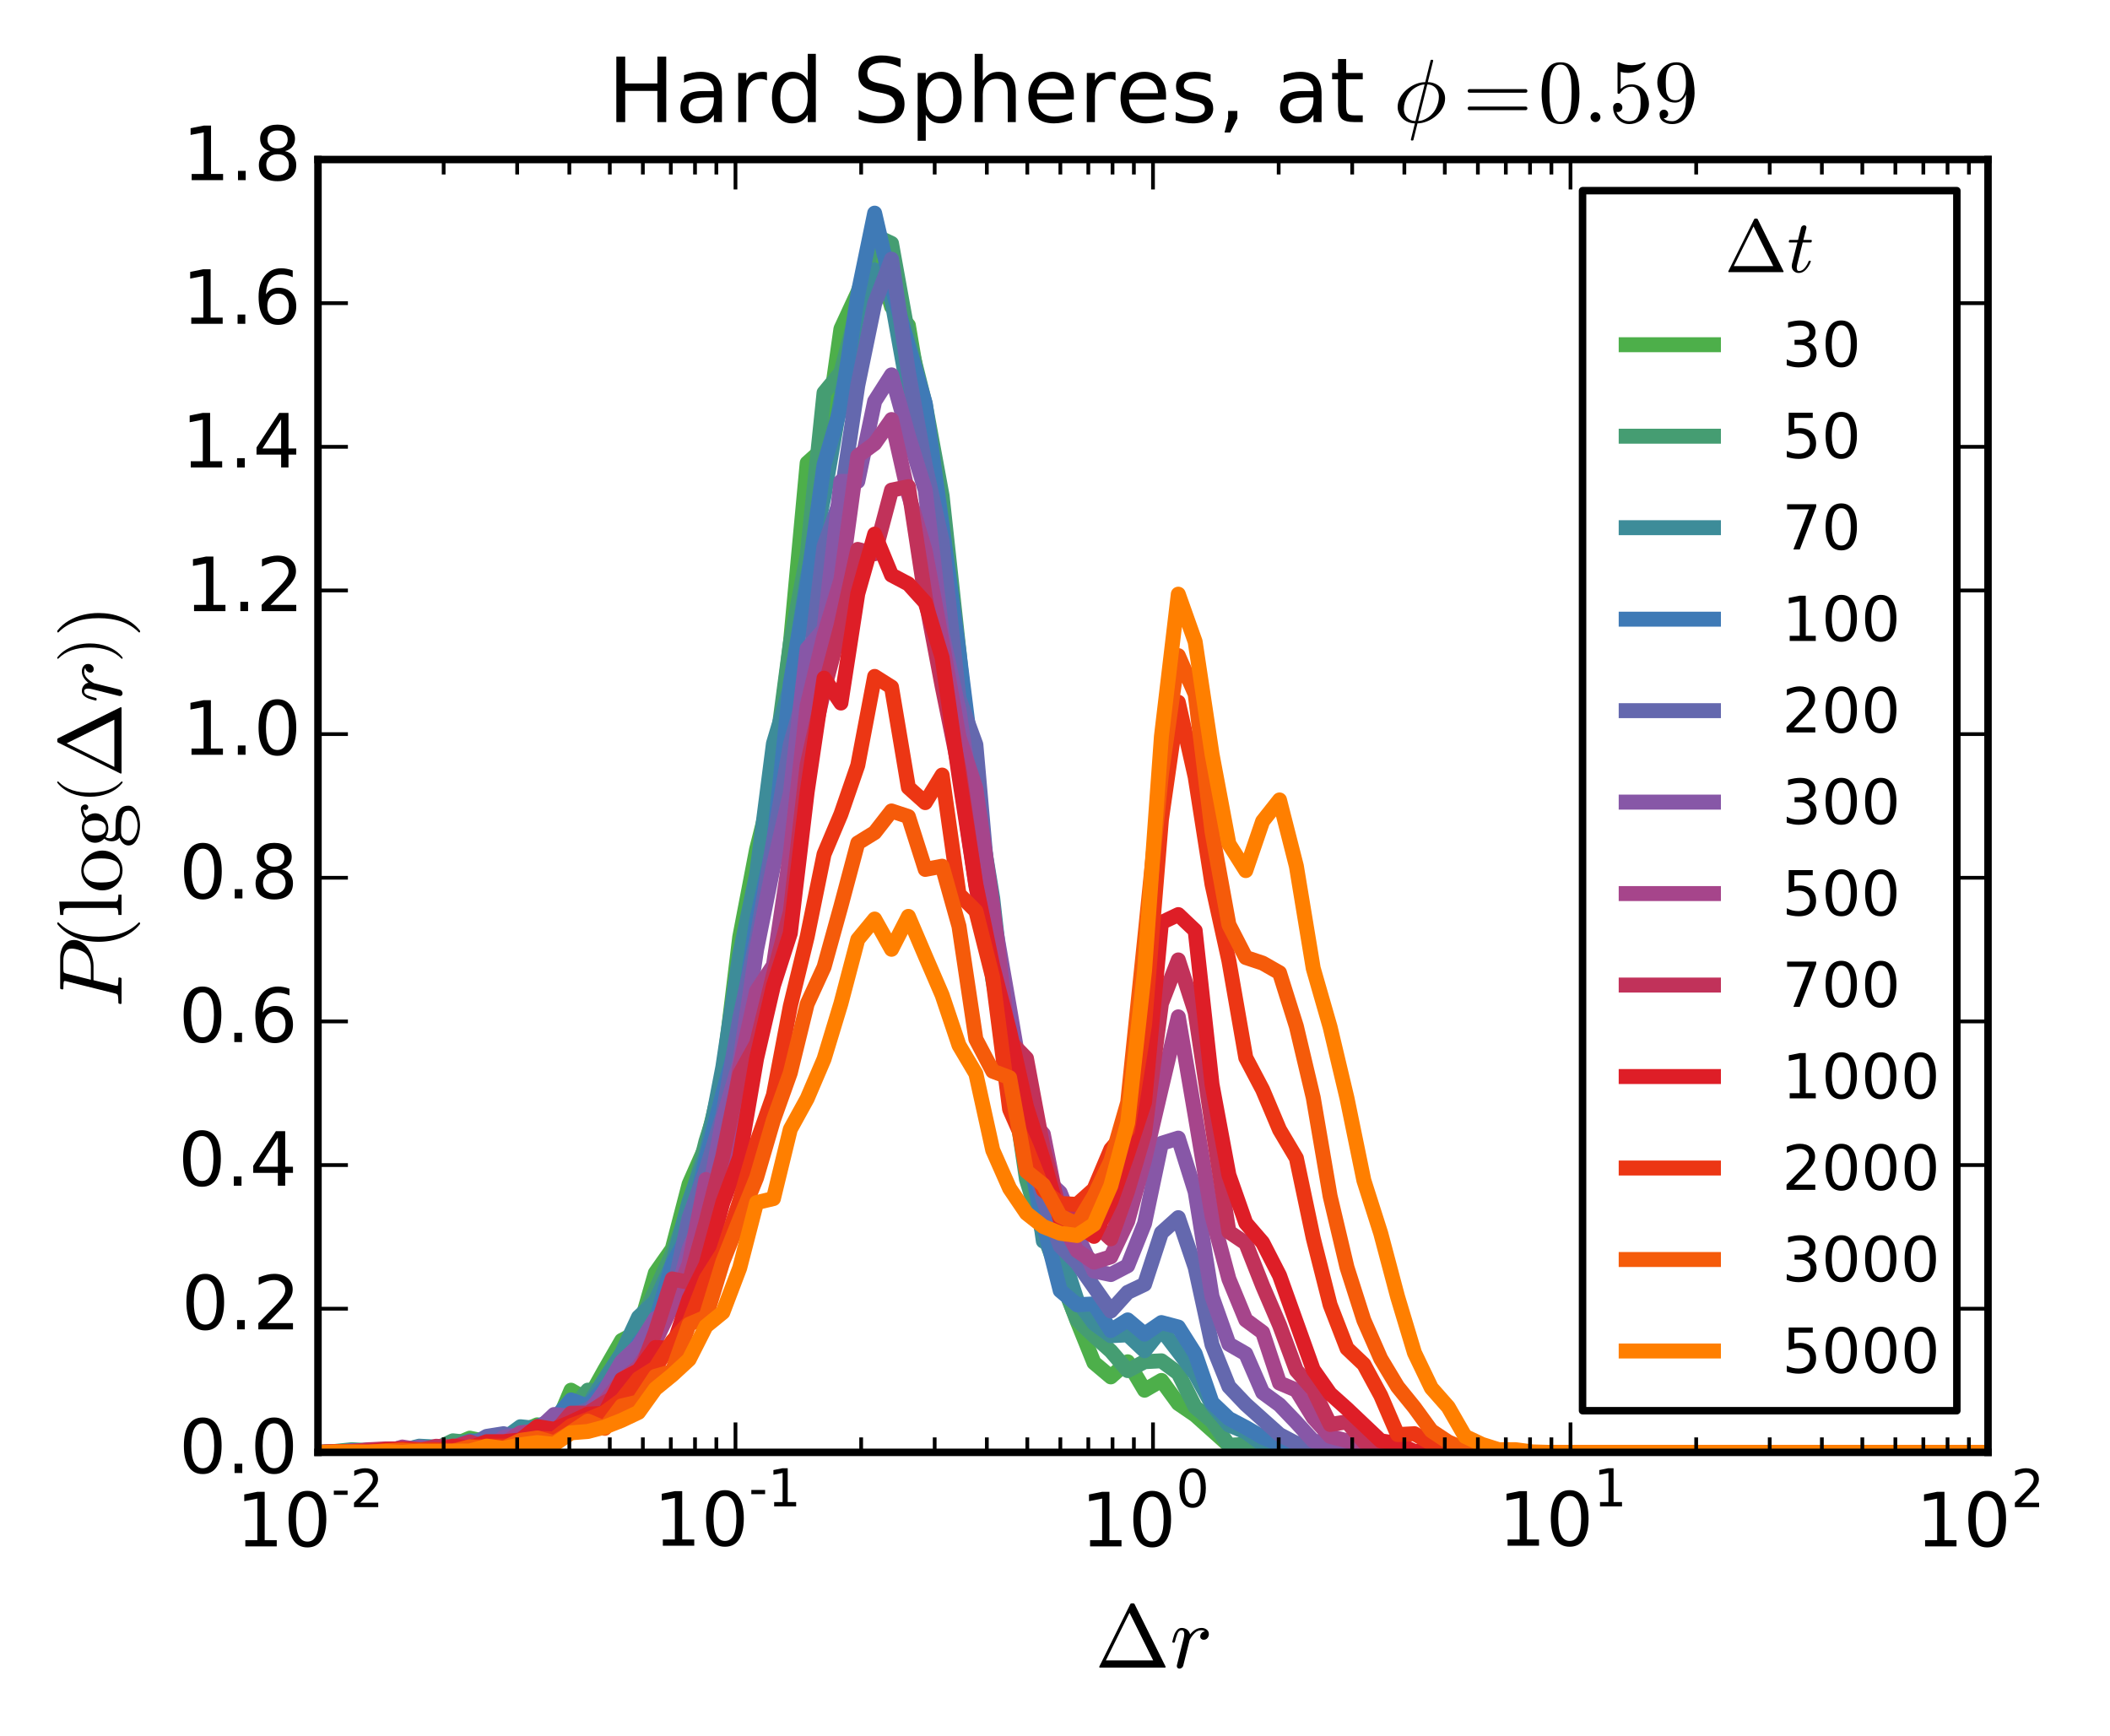 <?xml version="1.0" encoding="utf-8" standalone="no"?>
<!DOCTYPE svg PUBLIC "-//W3C//DTD SVG 1.1//EN"
  "http://www.w3.org/Graphics/SVG/1.1/DTD/svg11.dtd">
<!-- Created with matplotlib (http://matplotlib.org/) -->
<svg height="232pt" version="1.1" viewBox="0 0 282 232" width="282pt" xmlns="http://www.w3.org/2000/svg" xmlns:xlink="http://www.w3.org/1999/xlink">
 <defs>
  <style type="text/css">
*{stroke-linecap:butt;stroke-linejoin:round;}
  </style>
 </defs>
 <g id="figure_1">
  <g id="patch_1">
   <path d="
M0 232.634
L282.547 232.634
L282.547 0
L0 0
z
" style="fill:#ffffff;"/>
  </g>
  <g id="axes_1">
   <g id="patch_2">
    <path d="
M42.497 194.12
L265.697 194.12
L265.697 21.32
L42.497 21.32
z
" style="fill:#ffffff;"/>
   </g>
   <g id="line2d_1">
    <path clip-path="url(#p1b866bbbbd)" d="
M42.497 194.12
L44.751 194.12
L47.006 194.001
L49.26 194.12
L51.515 194.001
L53.769 193.764
L56.024 193.408
L58.278 193.764
L60.533 193.17
L62.788 192.221
L65.042 192.696
L67.297 191.983
L69.551 191.39
L71.806 190.44
L74.06 191.152
L76.315 185.811
L78.569 187.116
L80.824 183.08
L83.078 179.163
L85.333 177.976
L87.588 170.142
L89.842 166.937
L92.097 158.271
L94.351 153.167
L96.606 143.789
L98.86 125.271
L101.115 113.519
L103.369 104.616
L105.624 86.098
L107.878 61.883
L110.133 59.865
L112.387 43.958
L114.642 39.091
L116.897 33.037
L119.151 40.99
L121.406 43.483
L123.66 56.778
L125.915 77.67
L128.169 95.357
L130.424 104.023
L132.678 129.188
L134.933 142.483
L137.187 153.285
L139.442 164.444
L141.697 170.616
L143.951 176.552
L146.206 182.131
L148.46 184.03
L150.715 182.012
L152.969 185.811
L155.224 184.505
L157.478 187.591
L159.733 189.134
L161.987 191.152
L164.242 193.17
L166.497 193.408
L168.751 193.883
L171.006 194.12
L173.26 194.12
L175.515 194.12
L177.769 194.12
L180.024 194.12
L182.278 194.12
L184.533 194.12
L186.787 194.12
L189.042 194.12
L191.297 194.12
L193.551 194.12
L195.806 194.12
L198.06 194.12
L200.315 194.12
L202.569 194.12
L204.824 194.12
L207.078 194.12
L209.333 194.12
L211.587 194.12
L213.842 194.12
L216.097 194.12
L218.351 194.12
L220.606 194.12
L222.86 194.12
L225.115 194.12
L227.369 194.12
L229.624 194.12
L231.878 194.12
L234.133 194.12
L236.387 194.12
L238.642 194.12
L240.897 194.12
L243.151 194.12
L245.406 194.12
L247.66 194.12
L249.915 194.12
L252.169 194.12
L254.424 194.12
L256.678 194.12
L258.933 194.12
L261.187 194.12
L263.442 194.12
L265.697 194.12
L265.697 194.12" style="fill:none;stroke:#4daf4a;stroke-linecap:square;stroke-width:2.0;"/>
   </g>
   <g id="line2d_2">
    <path clip-path="url(#p1b866bbbbd)" d="
M42.497 194.12
L44.751 194.001
L47.006 193.764
L49.26 193.882
L51.515 193.882
L53.769 193.526
L56.024 193.882
L58.278 193.645
L60.533 192.575
L62.788 192.813
L65.042 192.219
L67.297 192.338
L69.551 191.506
L71.806 191.269
L74.06 190.08
L76.315 188.417
L78.569 185.803
L80.824 186.041
L83.078 182.833
L85.333 177.13
L87.588 172.496
L89.842 167.506
L92.097 161.566
L94.351 152.536
L96.606 145.407
L98.86 130.437
L101.115 122.001
L103.369 102.991
L105.624 86.001
L107.878 74.239
L110.133 52.496
L112.387 49.764
L114.642 41.09
L116.897 31.466
L119.151 32.536
L121.406 45.011
L123.66 54.041
L125.915 66.278
L128.169 87.07
L130.424 110.001
L132.678 130.912
L134.933 142.318
L137.187 157.645
L139.442 164.892
L141.697 170.833
L143.951 176.417
L146.206 178.556
L148.46 180.575
L150.715 183.189
L152.969 182.001
L155.224 181.882
L157.478 183.546
L159.733 188.061
L161.987 189.962
L164.242 193.17
L166.497 193.051
L168.751 193.526
L171.006 194.12
L173.26 193.882
L175.515 194.12
L177.769 194.001
L180.024 194.12
L182.278 194.12
L184.533 194.12
L186.787 194.12
L189.042 194.12
L191.297 194.12
L193.551 194.12
L195.806 194.12
L198.06 194.12
L200.315 194.12
L202.569 194.12
L204.824 194.12
L207.078 194.12
L209.333 194.12
L211.587 194.12
L213.842 194.12
L216.097 194.12
L218.351 194.12
L220.606 194.12
L222.86 194.12
L225.115 194.12
L227.369 194.12
L229.624 194.12
L231.878 194.12
L234.133 194.12
L236.387 194.12
L238.642 194.12
L240.897 194.12
L243.151 194.12
L245.406 194.12
L247.66 194.12
L249.915 194.12
L252.169 194.12
L254.424 194.12
L256.678 194.12
L258.933 194.12
L261.187 194.12
L263.442 194.12
L265.697 194.12
L265.697 194.12" style="fill:none;stroke:#459d72;stroke-linecap:square;stroke-width:2.0;"/>
   </g>
   <g id="line2d_3">
    <path clip-path="url(#p1b866bbbbd)" d="
M42.497 194.12
L44.751 194.12
L47.006 194.002
L49.26 194.002
L51.515 194.002
L53.769 193.884
L56.024 193.293
L58.278 193.411
L60.533 193.411
L62.788 193.175
L65.042 192.466
L67.297 192.348
L69.551 190.694
L71.806 190.931
L74.06 190.576
L76.315 188.096
L78.569 187.86
L80.824 184.316
L83.078 180.89
L85.333 176.048
L87.588 173.921
L89.842 168.96
L92.097 160.574
L94.351 154.313
L96.606 142.619
L98.86 127.618
L101.115 116.869
L103.369 99.387
L105.624 91.827
L107.878 77.299
L110.133 66.313
L112.387 53.32
L114.642 41.98
L116.897 36.074
L119.151 39.972
L121.406 52.493
L123.66 60.762
L125.915 79.189
L128.169 92.536
L130.424 106.356
L132.678 120.058
L134.933 140.021
L137.187 150.297
L139.442 165.889
L141.697 166.834
L143.951 173.803
L146.206 176.874
L148.46 178.528
L150.715 178.41
L152.969 180.536
L155.224 177.701
L157.478 180.654
L159.733 183.607
L161.987 187.741
L164.242 190.458
L166.497 191.403
L168.751 193.057
L171.006 193.648
L173.26 193.648
L175.515 194.002
L177.769 194.12
L180.024 194.12
L182.278 194.12
L184.533 194.12
L186.787 194.12
L189.042 194.12
L191.297 194.12
L193.551 194.12
L195.806 194.12
L198.06 194.12
L200.315 194.12
L202.569 194.12
L204.824 194.12
L207.078 194.12
L209.333 194.12
L211.587 194.12
L213.842 194.12
L216.097 194.12
L218.351 194.12
L220.606 194.12
L222.86 194.12
L225.115 194.12
L227.369 194.12
L229.624 194.12
L231.878 194.12
L234.133 194.12
L236.387 194.12
L238.642 194.12
L240.897 194.12
L243.151 194.12
L245.406 194.12
L247.66 194.12
L249.915 194.12
L252.169 194.12
L254.424 194.12
L256.678 194.12
L258.933 194.12
L261.187 194.12
L263.442 194.12
L265.697 194.12
L265.697 194.12" style="fill:none;stroke:#3d8c99;stroke-linecap:square;stroke-width:2.0;"/>
   </g>
   <g id="line2d_4">
    <path clip-path="url(#p1b866bbbbd)" d="
M42.497 194.12
L44.751 194.001
L47.006 194.12
L49.26 193.882
L51.515 193.882
L53.769 193.882
L56.024 193.645
L58.278 193.526
L60.533 193.526
L62.788 192.575
L65.042 192.694
L67.297 192.338
L69.551 192.219
L71.806 190.674
L74.06 189.724
L76.315 187.11
L78.569 187.941
L80.824 185.446
L83.078 183.545
L85.333 179.505
L87.588 176.773
L89.842 169.049
L92.097 164.772
L94.351 154.91
L96.606 146.118
L98.86 138.157
L101.115 123.067
L103.369 112.967
L105.624 91.343
L107.878 78.273
L110.133 62.113
L112.387 54.39
L114.642 39.419
L116.897 28.488
L119.151 38.231
L121.406 46.192
L123.66 53.915
L125.915 70.193
L128.169 87.184
L130.424 105.244
L132.678 124.612
L134.933 142.197
L137.187 152.771
L139.442 163.584
L141.697 172.495
L143.951 174.396
L146.206 174.277
L148.46 177.842
L150.715 176.416
L152.969 178.317
L155.224 176.773
L157.478 177.367
L159.733 180.931
L161.987 187.466
L164.242 189.605
L166.497 190.793
L168.751 192.1
L171.006 193.051
L173.26 193.407
L175.515 194.001
L177.769 193.882
L180.024 194.12
L182.278 194.001
L184.533 194.12
L186.787 194.12
L189.042 194.12
L191.297 194.12
L193.551 194.12
L195.806 194.12
L198.06 194.12
L200.315 194.12
L202.569 194.12
L204.824 194.12
L207.078 194.12
L209.333 194.12
L211.587 194.12
L213.842 194.12
L216.097 194.12
L218.351 194.12
L220.606 194.12
L222.86 194.12
L225.115 194.12
L227.369 194.12
L229.624 194.12
L231.878 194.12
L234.133 194.12
L236.387 194.12
L238.642 194.12
L240.897 194.12
L243.151 194.12
L245.406 194.12
L247.66 194.12
L249.915 194.12
L252.169 194.12
L254.424 194.12
L256.678 194.12
L258.933 194.12
L261.187 194.12
L263.442 194.12
L265.697 194.12
L265.697 194.12" style="fill:none;stroke:#3f7ab6;stroke-linecap:square;stroke-width:2.0;"/>
   </g>
   <g id="line2d_5">
    <path clip-path="url(#p1b866bbbbd)" d="
M42.497 194.12
L44.751 194.12
L47.006 194.12
L49.26 193.763
L51.515 193.882
L53.769 194.001
L56.024 193.882
L58.278 193.763
L60.533 193.763
L62.788 193.288
L65.042 191.981
L67.297 191.624
L69.551 192.219
L71.806 191.743
L74.06 190.555
L76.315 189.129
L78.569 188.416
L80.824 186.633
L83.078 183.187
L85.333 179.979
L87.588 176.77
L89.842 173.205
L92.097 162.747
L94.351 156.449
L96.606 149.081
L98.86 136.128
L101.115 125.671
L103.369 112.48
L105.624 99.527
L107.878 91.565
L110.133 73.026
L112.387 66.609
L114.642 51.517
L116.897 40.584
L119.151 34.643
L121.406 49.735
L123.66 62.212
L125.915 72.314
L128.169 93.347
L130.424 99.527
L132.678 125.076
L134.933 139.456
L137.187 151.815
L139.442 160.371
L141.697 166.55
L143.951 168.808
L146.206 172.017
L148.46 175.225
L150.715 172.73
L152.969 171.66
L155.224 164.768
L157.478 162.747
L159.733 169.402
L161.987 179.741
L164.242 185.326
L166.497 187.703
L168.751 189.723
L171.006 191.743
L173.26 192.932
L175.515 192.813
L177.769 194.001
L180.024 193.645
L182.278 194.001
L184.533 194.12
L186.787 194.12
L189.042 194.12
L191.297 194.12
L193.551 194.12
L195.806 194.12
L198.06 194.12
L200.315 194.12
L202.569 194.12
L204.824 194.12
L207.078 194.12
L209.333 194.12
L211.587 194.12
L213.842 194.12
L216.097 194.12
L218.351 194.12
L220.606 194.12
L222.86 194.12
L225.115 194.12
L227.369 194.12
L229.624 194.12
L231.878 194.12
L234.133 194.12
L236.387 194.12
L238.642 194.12
L240.897 194.12
L243.151 194.12
L245.406 194.12
L247.66 194.12
L249.915 194.12
L252.169 194.12
L254.424 194.12
L256.678 194.12
L258.933 194.12
L261.187 194.12
L263.442 194.12
L265.697 194.12
L265.697 194.12" style="fill:none;stroke:#6468ae;stroke-linecap:square;stroke-width:2.0;"/>
   </g>
   <g id="line2d_6">
    <path clip-path="url(#p1b866bbbbd)" d="
M42.497 194.12
L44.751 194.12
L47.006 193.885
L49.26 193.885
L51.515 193.885
L53.769 194.002
L56.024 193.414
L58.278 193.649
L60.533 193.414
L62.788 194.002
L65.042 193.767
L67.297 192.12
L69.551 191.767
L71.806 191.179
L74.06 189.061
L76.315 189.296
L78.569 189.061
L80.824 185.884
L83.078 182.001
L85.333 179.883
L87.588 176.236
L89.842 175.059
L92.097 166.941
L94.351 161.646
L96.606 149.645
L98.86 141.997
L101.115 126.937
L103.369 115.759
L105.624 105.994
L107.878 86.698
L110.133 84.109
L112.387 64.342
L114.642 64.342
L116.897 53.636
L119.151 50.106
L121.406 58.224
L123.66 65.519
L125.915 84.697
L128.169 94.934
L130.424 109.994
L132.678 121.878
L134.933 134.82
L137.187 147.998
L139.442 157.293
L141.697 159.411
L143.951 165.058
L146.206 169.882
L148.46 170.353
L150.715 169.176
L152.969 163.529
L155.224 152.822
L157.478 152.116
L159.733 159.293
L161.987 173.294
L164.242 179.648
L166.497 180.942
L168.751 186.119
L171.006 187.766
L173.26 190.12
L175.515 192.59
L177.769 192.943
L180.024 193.649
L182.278 193.885
L184.533 194.12
L186.787 194.002
L189.042 194.002
L191.297 194.12
L193.551 194.12
L195.806 194.12
L198.06 194.12
L200.315 194.12
L202.569 194.12
L204.824 194.12
L207.078 194.12
L209.333 194.12
L211.587 194.12
L213.842 194.12
L216.097 194.12
L218.351 194.12
L220.606 194.12
L222.86 194.12
L225.115 194.12
L227.369 194.12
L229.624 194.12
L231.878 194.12
L234.133 194.12
L236.387 194.12
L238.642 194.12
L240.897 194.12
L243.151 194.12
L245.406 194.12
L247.66 194.12
L249.915 194.12
L252.169 194.12
L254.424 194.12
L256.678 194.12
L258.933 194.12
L261.187 194.12
L263.442 194.12
L265.697 194.12
L265.697 194.12" style="fill:none;stroke:#8757a7;stroke-linecap:square;stroke-width:2.0;"/>
   </g>
   <g id="line2d_7">
    <path clip-path="url(#p1b866bbbbd)" d="
M42.497 194.12
L44.751 194.001
L47.006 194.12
L49.26 194.12
L51.515 194.12
L53.769 193.407
L56.024 193.764
L58.278 193.764
L60.533 193.288
L62.788 193.526
L65.042 192.813
L67.297 192.932
L69.551 191.506
L71.806 191.269
L74.06 191.269
L76.315 189.843
L78.569 189.012
L80.824 187.348
L83.078 184.497
L85.333 182.715
L87.588 179.27
L89.842 174.518
L92.097 168.934
L94.351 157.648
L96.606 159.074
L98.86 142.68
L101.115 132.463
L103.369 129.018
L105.624 114.049
L107.878 94.328
L110.133 84.943
L112.387 77.458
L114.642 60.945
L116.897 59.282
L119.151 56.074
L121.406 66.054
L123.66 73.657
L125.915 85.774
L128.169 98.486
L130.424 105.376
L132.678 120.939
L134.933 139.947
L137.187 149.095
L139.442 151.59
L141.697 162.994
L143.951 167.152
L146.206 168.697
L148.46 167.984
L150.715 163.232
L152.969 155.035
L155.224 145.412
L157.478 135.908
L159.733 149.095
L161.987 162.519
L164.242 170.954
L166.497 176.419
L168.751 178.082
L171.006 184.854
L173.26 185.804
L175.515 189.487
L177.769 191.982
L180.024 192.576
L182.278 193.288
L184.533 193.526
L186.787 193.882
L189.042 194.001
L191.297 194.12
L193.551 194.12
L195.806 194.12
L198.06 194.12
L200.315 194.12
L202.569 194.12
L204.824 194.12
L207.078 194.12
L209.333 194.12
L211.587 194.12
L213.842 194.12
L216.097 194.12
L218.351 194.12
L220.606 194.12
L222.86 194.12
L225.115 194.12
L227.369 194.12
L229.624 194.12
L231.878 194.12
L234.133 194.12
L236.387 194.12
L238.642 194.12
L240.897 194.12
L243.151 194.12
L245.406 194.12
L247.66 194.12
L249.915 194.12
L252.169 194.12
L254.424 194.12
L256.678 194.12
L258.933 194.12
L261.187 194.12
L263.442 194.12
L265.697 194.12
L265.697 194.12" style="fill:none;stroke:#a6458b;stroke-linecap:square;stroke-width:2.0;"/>
   </g>
   <g id="line2d_8">
    <path clip-path="url(#p1b866bbbbd)" d="
M42.497 194.12
L44.751 194.004
L47.006 194.004
L49.26 193.771
L51.515 193.654
L53.769 193.654
L56.024 193.887
L58.278 193.305
L60.533 193.421
L62.788 192.722
L65.042 193.538
L67.297 192.839
L69.551 192.839
L71.806 192.14
L74.06 191.557
L76.315 188.878
L78.569 188.878
L80.824 187.48
L83.078 186.198
L85.333 183.985
L87.588 178.044
L89.842 170.938
L92.097 171.404
L94.351 163.366
L96.606 154.512
L98.86 143.562
L101.115 139.485
L103.369 130.282
L105.624 121.894
L107.878 102.207
L110.133 92.188
L112.387 83.684
L114.642 73.433
L116.897 74.015
L119.151 65.511
L121.406 65.045
L123.66 79.84
L125.915 91.722
L128.169 102.789
L130.424 118.399
L132.678 129.583
L134.933 139.135
L137.187 141.465
L139.442 153.58
L141.697 161.968
L143.951 162.434
L146.206 163.482
L148.46 165.579
L150.715 159.172
L152.969 151.483
L155.224 134.126
L157.478 128.301
L159.733 135.291
L161.987 150.318
L164.242 164.647
L166.497 166.162
L168.751 171.87
L171.006 177.112
L173.26 183.17
L175.515 185.732
L177.769 190.392
L180.024 190.043
L182.278 192.722
L184.533 193.305
L186.787 193.771
L189.042 194.004
L191.297 194.004
L193.551 194.12
L195.806 194.12
L198.06 194.12
L200.315 194.12
L202.569 194.12
L204.824 194.12
L207.078 194.12
L209.333 194.12
L211.587 194.12
L213.842 194.12
L216.097 194.12
L218.351 194.12
L220.606 194.12
L222.86 194.12
L225.115 194.12
L227.369 194.12
L229.624 194.12
L231.878 194.12
L234.133 194.12
L236.387 194.12
L238.642 194.12
L240.897 194.12
L243.151 194.12
L245.406 194.12
L247.66 194.12
L249.915 194.12
L252.169 194.12
L254.424 194.12
L256.678 194.12
L258.933 194.12
L261.187 194.12
L263.442 194.12
L265.697 194.12
L265.697 194.12" style="fill:none;stroke:#c1325a;stroke-linecap:square;stroke-width:2.0;"/>
   </g>
   <g id="line2d_9">
    <path clip-path="url(#p1b866bbbbd)" d="
M42.497 194.12
L44.751 194.12
L47.006 194.001
L49.26 194.001
L51.515 193.764
L53.769 193.645
L56.024 193.764
L58.278 194.001
L60.533 193.288
L62.788 193.526
L65.042 192.694
L67.297 192.694
L69.551 192.457
L71.806 190.675
L74.06 191.031
L76.315 190.081
L78.569 189.011
L80.824 188.893
L83.078 184.378
L85.333 183.19
L87.588 180.101
L89.842 180.22
L92.097 173.567
L94.351 169.052
L96.606 160.736
L98.86 154.676
L101.115 141.489
L103.369 131.747
L105.624 124.737
L107.878 105.847
L110.133 90.64
L112.387 93.967
L114.642 79.353
L116.897 71.394
L119.151 76.859
L121.406 78.047
L123.66 80.541
L125.915 87.907
L128.169 103.709
L130.424 118.203
L132.678 129.133
L134.933 137.806
L137.187 147.904
L139.442 155.033
L141.697 162.993
L143.951 163.706
L146.206 165.25
L148.46 160.617
L150.715 154.201
L152.969 147.31
L155.224 123.312
L157.478 122.242
L159.733 124.381
L161.987 144.934
L164.242 157.053
L166.497 163.468
L168.751 166.082
L171.006 170.478
L173.26 176.774
L175.515 183.071
L177.769 186.279
L180.024 188.299
L182.278 190.437
L184.533 192.576
L186.787 192.932
L189.042 194.001
L191.297 193.882
L193.551 194.001
L195.806 194.12
L198.06 194.001
L200.315 194.12
L202.569 194.12
L204.824 194.12
L207.078 194.12
L209.333 194.12
L211.587 194.12
L213.842 194.12
L216.097 194.12
L218.351 194.12
L220.606 194.12
L222.86 194.12
L225.115 194.12
L227.369 194.12
L229.624 194.12
L231.878 194.12
L234.133 194.12
L236.387 194.12
L238.642 194.12
L240.897 194.12
L243.151 194.12
L245.406 194.12
L247.66 194.12
L249.915 194.12
L252.169 194.12
L254.424 194.12
L256.678 194.12
L258.933 194.12
L261.187 194.12
L263.442 194.12
L265.697 194.12
L265.697 194.12" style="fill:none;stroke:#de1e27;stroke-linecap:square;stroke-width:2.0;"/>
   </g>
   <g id="line2d_10">
    <path clip-path="url(#p1b866bbbbd)" d="
M42.497 194.12
L44.751 194.12
L47.006 194.001
L49.26 194.12
L51.515 194.001
L53.769 193.882
L56.024 193.764
L58.278 193.764
L60.533 193.882
L62.788 193.407
L65.042 193.288
L67.297 193.288
L69.551 193.17
L71.806 192.219
L74.06 192.338
L76.315 190.556
L78.569 189.724
L80.824 188.774
L83.078 187.111
L85.333 184.26
L87.588 182.834
L89.842 179.27
L92.097 176.775
L94.351 170.954
L96.606 167.39
L98.86 160.5
L101.115 152.778
L103.369 146.362
L105.624 134.482
L107.878 125.216
L110.133 114.168
L112.387 108.822
L114.642 102.288
L116.897 90.408
L119.151 91.833
L121.406 105.258
L123.66 107.277
L125.915 103.594
L128.169 119.514
L130.424 121.771
L132.678 130.681
L134.933 148.263
L137.187 153.372
L139.442 159.074
L141.697 160.856
L143.951 160.975
L146.206 158.955
L148.46 153.609
L150.715 150.996
L152.969 136.977
L155.224 109.534
L157.478 93.853
L159.733 103.832
L161.987 118.207
L164.242 128.424
L166.497 141.373
L168.751 145.65
L171.006 150.996
L173.26 154.797
L175.515 165.489
L177.769 174.399
L180.024 180.22
L182.278 182.359
L184.533 186.517
L186.787 191.744
L189.042 191.625
L191.297 192.932
L193.551 193.288
L195.806 194.12
L198.06 194.001
L200.315 194.12
L202.569 194.12
L204.824 194.12
L207.078 194.12
L209.333 194.12
L211.587 194.12
L213.842 194.12
L216.097 194.12
L218.351 194.12
L220.606 194.12
L222.86 194.12
L225.115 194.12
L227.369 194.12
L229.624 194.12
L231.878 194.12
L234.133 194.12
L236.387 194.12
L238.642 194.12
L240.897 194.12
L243.151 194.12
L245.406 194.12
L247.66 194.12
L249.915 194.12
L252.169 194.12
L254.424 194.12
L256.678 194.12
L258.933 194.12
L261.187 194.12
L263.442 194.12
L265.697 194.12
L265.697 194.12" style="fill:none;stroke:#ec3614;stroke-linecap:square;stroke-width:2.0;"/>
   </g>
   <g id="line2d_11">
    <path clip-path="url(#p1b866bbbbd)" d="
M42.497 194.12
L44.751 194.013
L47.006 194.013
L49.26 194.12
L51.515 193.906
L53.769 193.799
L56.024 194.013
L58.278 193.906
L60.533 194.013
L62.788 193.371
L65.042 193.585
L67.297 193.585
L69.551 192.515
L71.806 192.194
L74.06 192.836
L76.315 191.444
L78.569 189.946
L80.824 190.909
L83.078 187.912
L85.333 187.377
L87.588 183.952
L89.842 183.31
L92.097 176.996
L94.351 176.032
L96.606 168.648
L98.86 162.975
L101.115 157.41
L103.369 149.704
L105.624 143.389
L107.878 134.185
L110.133 129.262
L112.387 121.128
L114.642 112.672
L116.897 111.281
L119.151 108.391
L121.406 109.141
L123.66 116.204
L125.915 115.776
L128.169 123.803
L130.424 138.894
L132.678 143.175
L134.933 144.031
L137.187 156.554
L139.442 158.373
L141.697 162.547
L143.951 163.617
L146.206 159.871
L148.46 155.162
L150.715 147.349
L152.969 125.623
L155.224 103.468
L157.478 87.628
L159.733 92.765
L161.987 111.174
L164.242 123.589
L166.497 127.977
L168.751 128.726
L171.006 130.011
L173.26 137.182
L175.515 146.707
L177.769 159.871
L180.024 169.397
L182.278 176.461
L184.533 181.598
L186.787 185.344
L189.042 188.126
L191.297 191.23
L193.551 192.729
L195.806 193.692
L198.06 193.799
L200.315 194.013
L202.569 194.12
L204.824 194.12
L207.078 194.12
L209.333 194.12
L211.587 194.12
L213.842 194.12
L216.097 194.12
L218.351 194.12
L220.606 194.12
L222.86 194.12
L225.115 194.12
L227.369 194.12
L229.624 194.12
L231.878 194.12
L234.133 194.12
L236.387 194.12
L238.642 194.12
L240.897 194.12
L243.151 194.12
L245.406 194.12
L247.66 194.12
L249.915 194.12
L252.169 194.12
L254.424 194.12
L256.678 194.12
L258.933 194.12
L261.187 194.12
L263.442 194.12
L265.697 194.12
L265.697 194.12" style="fill:none;stroke:#f55b0a;stroke-linecap:square;stroke-width:2.0;"/>
   </g>
   <g id="line2d_12">
    <path clip-path="url(#p1b866bbbbd)" d="
M42.497 194.12
L44.751 194.12
L47.006 194.12
L49.26 194.061
L51.515 194.001
L53.769 194.12
L56.024 193.942
L58.278 194.001
L60.533 193.942
L62.788 193.942
L65.042 193.288
L67.297 193.585
L69.551 193.11
L71.806 192.813
L74.06 193.051
L76.315 191.506
L78.569 191.328
L80.824 190.734
L83.078 189.843
L85.333 188.774
L87.588 185.626
L89.842 183.784
L92.097 181.705
L94.351 177.25
L96.606 175.409
L98.86 169.468
L101.115 160.736
L103.369 160.202
L105.624 150.935
L107.878 146.836
L110.133 141.55
L112.387 134.125
L114.642 125.571
L116.897 122.838
L119.151 126.878
L121.406 122.482
L123.66 127.769
L125.915 132.996
L128.169 139.708
L130.424 143.51
L132.678 153.727
L134.933 158.836
L137.187 162.162
L139.442 163.944
L141.697 164.835
L143.951 165.132
L146.206 163.647
L148.46 158.479
L150.715 150.044
L152.969 129.729
L155.224 98.424
L157.478 79.416
L159.733 85.772
L161.987 100.8
L164.242 112.799
L166.497 116.363
L168.751 109.77
L171.006 106.919
L173.26 115.769
L175.515 129.432
L177.769 137.273
L180.024 146.777
L182.278 157.766
L184.533 164.835
L186.787 173.329
L189.042 180.814
L191.297 185.507
L193.551 188.061
L195.806 191.982
L198.06 193.051
L200.315 193.764
L202.569 193.764
L204.824 194.061
L207.078 194.12
L209.333 194.12
L211.587 194.12
L213.842 194.12
L216.097 194.12
L218.351 194.12
L220.606 194.12
L222.86 194.12
L225.115 194.12
L227.369 194.12
L229.624 194.12
L231.878 194.12
L234.133 194.12
L236.387 194.12
L238.642 194.12
L240.897 194.12
L243.151 194.12
L245.406 194.12
L247.66 194.12
L249.915 194.12
L252.169 194.12
L254.424 194.12
L256.678 194.12
L258.933 194.12
L261.187 194.12
L263.442 194.12
L265.697 194.12
L265.697 194.12" style="fill:none;stroke:#ff7f00;stroke-linecap:square;stroke-width:2.0;"/>
   </g>
   <g id="patch_3">
    <path d="
M42.497 194.12
L42.497 21.32" style="fill:none;stroke:#000000;stroke-linecap:square;stroke-linejoin:miter;"/>
   </g>
   <g id="patch_4">
    <path d="
M42.497 21.32
L265.697 21.32" style="fill:none;stroke:#000000;stroke-linecap:square;stroke-linejoin:miter;"/>
   </g>
   <g id="patch_5">
    <path d="
M42.497 194.12
L265.697 194.12" style="fill:none;stroke:#000000;stroke-linecap:square;stroke-linejoin:miter;"/>
   </g>
   <g id="patch_6">
    <path d="
M265.697 194.12
L265.697 21.32" style="fill:none;stroke:#000000;stroke-linecap:square;stroke-linejoin:miter;"/>
   </g>
   <g id="matplotlib.axis_1">
    <g id="xtick_1">
     <g id="line2d_13">
      <defs>
       <path d="
M0 0
L0 -4" id="mc7db9fdffb" style="stroke:#000000;stroke-width:0.5;"/>
      </defs>
      <g>
       <use style="stroke:#000000;stroke-width:0.5;" x="42.497" xlink:href="#mc7db9fdffb" y="194.12"/>
      </g>
     </g>
     <g id="line2d_14">
      <defs>
       <path d="
M0 0
L0 4" id="m5a7d422ac3" style="stroke:#000000;stroke-width:0.5;"/>
      </defs>
      <g>
       <use style="stroke:#000000;stroke-width:0.5;" x="42.497" xlink:href="#m5a7d422ac3" y="21.32"/>
      </g>
     </g>
     <g id="text_1">
      <!-- $\mathdefault{10^{-2}}$ -->
      <defs>
       <path d="
M31.781 66.406
Q24.172 66.406 20.328 58.906
Q16.5 51.422 16.5 36.375
Q16.5 21.391 20.328 13.891
Q24.172 6.391 31.781 6.391
Q39.453 6.391 43.281 13.891
Q47.125 21.391 47.125 36.375
Q47.125 51.422 43.281 58.906
Q39.453 66.406 31.781 66.406
M31.781 74.219
Q44.047 74.219 50.516 64.516
Q56.984 54.828 56.984 36.375
Q56.984 17.969 50.516 8.266
Q44.047 -1.422 31.781 -1.422
Q19.531 -1.422 13.062 8.266
Q6.594 17.969 6.594 36.375
Q6.594 54.828 13.062 64.516
Q19.531 74.219 31.781 74.219" id="BitstreamVeraSans-Roman-30"/>
       <path d="
M12.406 8.297
L28.516 8.297
L28.516 63.922
L10.984 60.406
L10.984 69.391
L28.422 72.906
L38.281 72.906
L38.281 8.297
L54.391 8.297
L54.391 0
L12.406 0
z
" id="BitstreamVeraSans-Roman-31"/>
       <path d="
M4.891 31.391
L31.203 31.391
L31.203 23.391
L4.891 23.391
z
" id="BitstreamVeraSans-Roman-2d"/>
       <path d="
M19.188 8.297
L53.609 8.297
L53.609 0
L7.328 0
L7.328 8.297
Q12.938 14.109 22.625 23.891
Q32.328 33.688 34.812 36.531
Q39.547 41.844 41.422 45.531
Q43.312 49.219 43.312 52.781
Q43.312 58.594 39.234 62.25
Q35.156 65.922 28.609 65.922
Q23.969 65.922 18.812 64.312
Q13.672 62.703 7.812 59.422
L7.812 69.391
Q13.766 71.781 18.938 73
Q24.125 74.219 28.422 74.219
Q39.75 74.219 46.484 68.547
Q53.219 62.891 53.219 53.422
Q53.219 48.922 51.531 44.891
Q49.859 40.875 45.406 35.406
Q44.188 33.984 37.641 27.219
Q31.109 20.453 19.188 8.297" id="BitstreamVeraSans-Roman-32"/>
      </defs>
      <g transform="translate(31.547 206.74)scale(0.1 -0.1)">
       <use transform="translate(0.0 0.547)" xlink:href="#BitstreamVeraSans-Roman-31"/>
       <use transform="translate(63.623 0.547)" xlink:href="#BitstreamVeraSans-Roman-30"/>
       <use transform="translate(127.246 53.047)scale(0.7)" xlink:href="#BitstreamVeraSans-Roman-2d"/>
       <use transform="translate(152.505 53.047)scale(0.7)" xlink:href="#BitstreamVeraSans-Roman-32"/>
      </g>
     </g>
    </g>
    <g id="xtick_2">
     <g id="line2d_15">
      <g>
       <use style="stroke:#000000;stroke-width:0.5;" x="98.297" xlink:href="#mc7db9fdffb" y="194.12"/>
      </g>
     </g>
     <g id="line2d_16">
      <g>
       <use style="stroke:#000000;stroke-width:0.5;" x="98.297" xlink:href="#m5a7d422ac3" y="21.32"/>
      </g>
     </g>
     <g id="text_2">
      <!-- $\mathdefault{10^{-1}}$ -->
      <g transform="translate(87.347 206.64)scale(0.1 -0.1)">
       <use transform="translate(0.0 0.466)" xlink:href="#BitstreamVeraSans-Roman-31"/>
       <use transform="translate(63.623 0.466)" xlink:href="#BitstreamVeraSans-Roman-30"/>
       <use transform="translate(127.246 52.966)scale(0.7)" xlink:href="#BitstreamVeraSans-Roman-2d"/>
       <use transform="translate(152.505 52.966)scale(0.7)" xlink:href="#BitstreamVeraSans-Roman-31"/>
      </g>
     </g>
    </g>
    <g id="xtick_3">
     <g id="line2d_17">
      <g>
       <use style="stroke:#000000;stroke-width:0.5;" x="154.097" xlink:href="#mc7db9fdffb" y="194.12"/>
      </g>
     </g>
     <g id="line2d_18">
      <g>
       <use style="stroke:#000000;stroke-width:0.5;" x="154.097" xlink:href="#m5a7d422ac3" y="21.32"/>
      </g>
     </g>
     <g id="text_3">
      <!-- $\mathdefault{10^{0}}$ -->
      <g transform="translate(144.447 206.74)scale(0.1 -0.1)">
       <use transform="translate(0.0 0.547)" xlink:href="#BitstreamVeraSans-Roman-31"/>
       <use transform="translate(63.623 0.547)" xlink:href="#BitstreamVeraSans-Roman-30"/>
       <use transform="translate(127.246 53.047)scale(0.7)" xlink:href="#BitstreamVeraSans-Roman-30"/>
      </g>
     </g>
    </g>
    <g id="xtick_4">
     <g id="line2d_19">
      <g>
       <use style="stroke:#000000;stroke-width:0.5;" x="209.897" xlink:href="#mc7db9fdffb" y="194.12"/>
      </g>
     </g>
     <g id="line2d_20">
      <g>
       <use style="stroke:#000000;stroke-width:0.5;" x="209.897" xlink:href="#m5a7d422ac3" y="21.32"/>
      </g>
     </g>
     <g id="text_4">
      <!-- $\mathdefault{10^{1}}$ -->
      <g transform="translate(200.247 206.64)scale(0.1 -0.1)">
       <use transform="translate(0.0 0.466)" xlink:href="#BitstreamVeraSans-Roman-31"/>
       <use transform="translate(63.623 0.466)" xlink:href="#BitstreamVeraSans-Roman-30"/>
       <use transform="translate(127.246 52.966)scale(0.7)" xlink:href="#BitstreamVeraSans-Roman-31"/>
      </g>
     </g>
    </g>
    <g id="xtick_5">
     <g id="line2d_21">
      <g>
       <use style="stroke:#000000;stroke-width:0.5;" x="265.697" xlink:href="#mc7db9fdffb" y="194.12"/>
      </g>
     </g>
     <g id="line2d_22">
      <g>
       <use style="stroke:#000000;stroke-width:0.5;" x="265.697" xlink:href="#m5a7d422ac3" y="21.32"/>
      </g>
     </g>
     <g id="text_5">
      <!-- $\mathdefault{10^{2}}$ -->
      <g transform="translate(256.047 206.74)scale(0.1 -0.1)">
       <use transform="translate(0.0 0.547)" xlink:href="#BitstreamVeraSans-Roman-31"/>
       <use transform="translate(63.623 0.547)" xlink:href="#BitstreamVeraSans-Roman-30"/>
       <use transform="translate(127.246 53.047)scale(0.7)" xlink:href="#BitstreamVeraSans-Roman-32"/>
      </g>
     </g>
    </g>
    <g id="xtick_6">
     <g id="line2d_23">
      <defs>
       <path d="
M0 0
L0 -2" id="mc21db286a6" style="stroke:#000000;stroke-width:0.5;"/>
      </defs>
      <g>
       <use style="stroke:#000000;stroke-width:0.5;" x="59.294" xlink:href="#mc21db286a6" y="194.12"/>
      </g>
     </g>
     <g id="line2d_24">
      <defs>
       <path d="
M0 0
L0 2" id="ma9c915e141" style="stroke:#000000;stroke-width:0.5;"/>
      </defs>
      <g>
       <use style="stroke:#000000;stroke-width:0.5;" x="59.294" xlink:href="#ma9c915e141" y="21.32"/>
      </g>
     </g>
    </g>
    <g id="xtick_7">
     <g id="line2d_25">
      <g>
       <use style="stroke:#000000;stroke-width:0.5;" x="69.12" xlink:href="#mc21db286a6" y="194.12"/>
      </g>
     </g>
     <g id="line2d_26">
      <g>
       <use style="stroke:#000000;stroke-width:0.5;" x="69.12" xlink:href="#ma9c915e141" y="21.32"/>
      </g>
     </g>
    </g>
    <g id="xtick_8">
     <g id="line2d_27">
      <g>
       <use style="stroke:#000000;stroke-width:0.5;" x="76.092" xlink:href="#mc21db286a6" y="194.12"/>
      </g>
     </g>
     <g id="line2d_28">
      <g>
       <use style="stroke:#000000;stroke-width:0.5;" x="76.092" xlink:href="#ma9c915e141" y="21.32"/>
      </g>
     </g>
    </g>
    <g id="xtick_9">
     <g id="line2d_29">
      <g>
       <use style="stroke:#000000;stroke-width:0.5;" x="81.499" xlink:href="#mc21db286a6" y="194.12"/>
      </g>
     </g>
     <g id="line2d_30">
      <g>
       <use style="stroke:#000000;stroke-width:0.5;" x="81.499" xlink:href="#ma9c915e141" y="21.32"/>
      </g>
     </g>
    </g>
    <g id="xtick_10">
     <g id="line2d_31">
      <g>
       <use style="stroke:#000000;stroke-width:0.5;" x="85.917" xlink:href="#mc21db286a6" y="194.12"/>
      </g>
     </g>
     <g id="line2d_32">
      <g>
       <use style="stroke:#000000;stroke-width:0.5;" x="85.917" xlink:href="#ma9c915e141" y="21.32"/>
      </g>
     </g>
    </g>
    <g id="xtick_11">
     <g id="line2d_33">
      <g>
       <use style="stroke:#000000;stroke-width:0.5;" x="89.653" xlink:href="#mc21db286a6" y="194.12"/>
      </g>
     </g>
     <g id="line2d_34">
      <g>
       <use style="stroke:#000000;stroke-width:0.5;" x="89.653" xlink:href="#ma9c915e141" y="21.32"/>
      </g>
     </g>
    </g>
    <g id="xtick_12">
     <g id="line2d_35">
      <g>
       <use style="stroke:#000000;stroke-width:0.5;" x="92.889" xlink:href="#mc21db286a6" y="194.12"/>
      </g>
     </g>
     <g id="line2d_36">
      <g>
       <use style="stroke:#000000;stroke-width:0.5;" x="92.889" xlink:href="#ma9c915e141" y="21.32"/>
      </g>
     </g>
    </g>
    <g id="xtick_13">
     <g id="line2d_37">
      <g>
       <use style="stroke:#000000;stroke-width:0.5;" x="95.743" xlink:href="#mc21db286a6" y="194.12"/>
      </g>
     </g>
     <g id="line2d_38">
      <g>
       <use style="stroke:#000000;stroke-width:0.5;" x="95.743" xlink:href="#ma9c915e141" y="21.32"/>
      </g>
     </g>
    </g>
    <g id="xtick_14">
     <g id="line2d_39">
      <g>
       <use style="stroke:#000000;stroke-width:0.5;" x="115.094" xlink:href="#mc21db286a6" y="194.12"/>
      </g>
     </g>
     <g id="line2d_40">
      <g>
       <use style="stroke:#000000;stroke-width:0.5;" x="115.094" xlink:href="#ma9c915e141" y="21.32"/>
      </g>
     </g>
    </g>
    <g id="xtick_15">
     <g id="line2d_41">
      <g>
       <use style="stroke:#000000;stroke-width:0.5;" x="124.92" xlink:href="#mc21db286a6" y="194.12"/>
      </g>
     </g>
     <g id="line2d_42">
      <g>
       <use style="stroke:#000000;stroke-width:0.5;" x="124.92" xlink:href="#ma9c915e141" y="21.32"/>
      </g>
     </g>
    </g>
    <g id="xtick_16">
     <g id="line2d_43">
      <g>
       <use style="stroke:#000000;stroke-width:0.5;" x="131.892" xlink:href="#mc21db286a6" y="194.12"/>
      </g>
     </g>
     <g id="line2d_44">
      <g>
       <use style="stroke:#000000;stroke-width:0.5;" x="131.892" xlink:href="#ma9c915e141" y="21.32"/>
      </g>
     </g>
    </g>
    <g id="xtick_17">
     <g id="line2d_45">
      <g>
       <use style="stroke:#000000;stroke-width:0.5;" x="137.299" xlink:href="#mc21db286a6" y="194.12"/>
      </g>
     </g>
     <g id="line2d_46">
      <g>
       <use style="stroke:#000000;stroke-width:0.5;" x="137.299" xlink:href="#ma9c915e141" y="21.32"/>
      </g>
     </g>
    </g>
    <g id="xtick_18">
     <g id="line2d_47">
      <g>
       <use style="stroke:#000000;stroke-width:0.5;" x="141.717" xlink:href="#mc21db286a6" y="194.12"/>
      </g>
     </g>
     <g id="line2d_48">
      <g>
       <use style="stroke:#000000;stroke-width:0.5;" x="141.717" xlink:href="#ma9c915e141" y="21.32"/>
      </g>
     </g>
    </g>
    <g id="xtick_19">
     <g id="line2d_49">
      <g>
       <use style="stroke:#000000;stroke-width:0.5;" x="145.453" xlink:href="#mc21db286a6" y="194.12"/>
      </g>
     </g>
     <g id="line2d_50">
      <g>
       <use style="stroke:#000000;stroke-width:0.5;" x="145.453" xlink:href="#ma9c915e141" y="21.32"/>
      </g>
     </g>
    </g>
    <g id="xtick_20">
     <g id="line2d_51">
      <g>
       <use style="stroke:#000000;stroke-width:0.5;" x="148.689" xlink:href="#mc21db286a6" y="194.12"/>
      </g>
     </g>
     <g id="line2d_52">
      <g>
       <use style="stroke:#000000;stroke-width:0.5;" x="148.689" xlink:href="#ma9c915e141" y="21.32"/>
      </g>
     </g>
    </g>
    <g id="xtick_21">
     <g id="line2d_53">
      <g>
       <use style="stroke:#000000;stroke-width:0.5;" x="151.543" xlink:href="#mc21db286a6" y="194.12"/>
      </g>
     </g>
     <g id="line2d_54">
      <g>
       <use style="stroke:#000000;stroke-width:0.5;" x="151.543" xlink:href="#ma9c915e141" y="21.32"/>
      </g>
     </g>
    </g>
    <g id="xtick_22">
     <g id="line2d_55">
      <g>
       <use style="stroke:#000000;stroke-width:0.5;" x="170.894" xlink:href="#mc21db286a6" y="194.12"/>
      </g>
     </g>
     <g id="line2d_56">
      <g>
       <use style="stroke:#000000;stroke-width:0.5;" x="170.894" xlink:href="#ma9c915e141" y="21.32"/>
      </g>
     </g>
    </g>
    <g id="xtick_23">
     <g id="line2d_57">
      <g>
       <use style="stroke:#000000;stroke-width:0.5;" x="180.72" xlink:href="#mc21db286a6" y="194.12"/>
      </g>
     </g>
     <g id="line2d_58">
      <g>
       <use style="stroke:#000000;stroke-width:0.5;" x="180.72" xlink:href="#ma9c915e141" y="21.32"/>
      </g>
     </g>
    </g>
    <g id="xtick_24">
     <g id="line2d_59">
      <g>
       <use style="stroke:#000000;stroke-width:0.5;" x="187.692" xlink:href="#mc21db286a6" y="194.12"/>
      </g>
     </g>
     <g id="line2d_60">
      <g>
       <use style="stroke:#000000;stroke-width:0.5;" x="187.692" xlink:href="#ma9c915e141" y="21.32"/>
      </g>
     </g>
    </g>
    <g id="xtick_25">
     <g id="line2d_61">
      <g>
       <use style="stroke:#000000;stroke-width:0.5;" x="193.099" xlink:href="#mc21db286a6" y="194.12"/>
      </g>
     </g>
     <g id="line2d_62">
      <g>
       <use style="stroke:#000000;stroke-width:0.5;" x="193.099" xlink:href="#ma9c915e141" y="21.32"/>
      </g>
     </g>
    </g>
    <g id="xtick_26">
     <g id="line2d_63">
      <g>
       <use style="stroke:#000000;stroke-width:0.5;" x="197.517" xlink:href="#mc21db286a6" y="194.12"/>
      </g>
     </g>
     <g id="line2d_64">
      <g>
       <use style="stroke:#000000;stroke-width:0.5;" x="197.517" xlink:href="#ma9c915e141" y="21.32"/>
      </g>
     </g>
    </g>
    <g id="xtick_27">
     <g id="line2d_65">
      <g>
       <use style="stroke:#000000;stroke-width:0.5;" x="201.253" xlink:href="#mc21db286a6" y="194.12"/>
      </g>
     </g>
     <g id="line2d_66">
      <g>
       <use style="stroke:#000000;stroke-width:0.5;" x="201.253" xlink:href="#ma9c915e141" y="21.32"/>
      </g>
     </g>
    </g>
    <g id="xtick_28">
     <g id="line2d_67">
      <g>
       <use style="stroke:#000000;stroke-width:0.5;" x="204.489" xlink:href="#mc21db286a6" y="194.12"/>
      </g>
     </g>
     <g id="line2d_68">
      <g>
       <use style="stroke:#000000;stroke-width:0.5;" x="204.489" xlink:href="#ma9c915e141" y="21.32"/>
      </g>
     </g>
    </g>
    <g id="xtick_29">
     <g id="line2d_69">
      <g>
       <use style="stroke:#000000;stroke-width:0.5;" x="207.343" xlink:href="#mc21db286a6" y="194.12"/>
      </g>
     </g>
     <g id="line2d_70">
      <g>
       <use style="stroke:#000000;stroke-width:0.5;" x="207.343" xlink:href="#ma9c915e141" y="21.32"/>
      </g>
     </g>
    </g>
    <g id="xtick_30">
     <g id="line2d_71">
      <g>
       <use style="stroke:#000000;stroke-width:0.5;" x="226.694" xlink:href="#mc21db286a6" y="194.12"/>
      </g>
     </g>
     <g id="line2d_72">
      <g>
       <use style="stroke:#000000;stroke-width:0.5;" x="226.694" xlink:href="#ma9c915e141" y="21.32"/>
      </g>
     </g>
    </g>
    <g id="xtick_31">
     <g id="line2d_73">
      <g>
       <use style="stroke:#000000;stroke-width:0.5;" x="236.52" xlink:href="#mc21db286a6" y="194.12"/>
      </g>
     </g>
     <g id="line2d_74">
      <g>
       <use style="stroke:#000000;stroke-width:0.5;" x="236.52" xlink:href="#ma9c915e141" y="21.32"/>
      </g>
     </g>
    </g>
    <g id="xtick_32">
     <g id="line2d_75">
      <g>
       <use style="stroke:#000000;stroke-width:0.5;" x="243.492" xlink:href="#mc21db286a6" y="194.12"/>
      </g>
     </g>
     <g id="line2d_76">
      <g>
       <use style="stroke:#000000;stroke-width:0.5;" x="243.492" xlink:href="#ma9c915e141" y="21.32"/>
      </g>
     </g>
    </g>
    <g id="xtick_33">
     <g id="line2d_77">
      <g>
       <use style="stroke:#000000;stroke-width:0.5;" x="248.899" xlink:href="#mc21db286a6" y="194.12"/>
      </g>
     </g>
     <g id="line2d_78">
      <g>
       <use style="stroke:#000000;stroke-width:0.5;" x="248.899" xlink:href="#ma9c915e141" y="21.32"/>
      </g>
     </g>
    </g>
    <g id="xtick_34">
     <g id="line2d_79">
      <g>
       <use style="stroke:#000000;stroke-width:0.5;" x="253.317" xlink:href="#mc21db286a6" y="194.12"/>
      </g>
     </g>
     <g id="line2d_80">
      <g>
       <use style="stroke:#000000;stroke-width:0.5;" x="253.317" xlink:href="#ma9c915e141" y="21.32"/>
      </g>
     </g>
    </g>
    <g id="xtick_35">
     <g id="line2d_81">
      <g>
       <use style="stroke:#000000;stroke-width:0.5;" x="257.053" xlink:href="#mc21db286a6" y="194.12"/>
      </g>
     </g>
     <g id="line2d_82">
      <g>
       <use style="stroke:#000000;stroke-width:0.5;" x="257.053" xlink:href="#ma9c915e141" y="21.32"/>
      </g>
     </g>
    </g>
    <g id="xtick_36">
     <g id="line2d_83">
      <g>
       <use style="stroke:#000000;stroke-width:0.5;" x="260.289" xlink:href="#mc21db286a6" y="194.12"/>
      </g>
     </g>
     <g id="line2d_84">
      <g>
       <use style="stroke:#000000;stroke-width:0.5;" x="260.289" xlink:href="#ma9c915e141" y="21.32"/>
      </g>
     </g>
    </g>
    <g id="xtick_37">
     <g id="line2d_85">
      <g>
       <use style="stroke:#000000;stroke-width:0.5;" x="263.143" xlink:href="#mc21db286a6" y="194.12"/>
      </g>
     </g>
     <g id="line2d_86">
      <g>
       <use style="stroke:#000000;stroke-width:0.5;" x="263.143" xlink:href="#ma9c915e141" y="21.32"/>
      </g>
     </g>
    </g>
    <g id="text_6">
     <!-- $\Delta r$ -->
     <defs>
      <path d="
M5.422 0
Q4.594 0 4.594 0.781
Q4.641 0.875 4.656 0.922
Q4.688 0.984 4.688 1.125
L39.109 70.516
Q39.547 71.578 40.922 71.578
L42.281 71.578
Q43.656 71.578 44.094 70.516
L78.516 1.125
Q78.562 1.031 78.578 0.953
Q78.609 0.875 78.609 0.781
Q78.609 0 77.781 0
z

M12.016 8.016
L64.703 8.016
L38.375 61.078
z
" id="Cmr10-a2"/>
      <path d="
M7.719 1.703
Q7.719 2.297 7.812 2.594
L15.281 32.422
Q16.016 35.203 16.016 37.312
Q16.016 41.609 13.094 41.609
Q9.969 41.609 8.453 37.859
Q6.938 34.125 5.516 28.422
Q5.516 28.125 5.219 27.953
Q4.938 27.781 4.688 27.781
L3.516 27.781
Q3.172 27.781 2.922 28.141
Q2.688 28.516 2.688 28.812
Q3.766 33.156 4.766 36.172
Q5.766 39.203 7.891 41.688
Q10.016 44.188 13.188 44.188
Q16.656 44.188 19.266 42.188
Q21.875 40.188 22.516 36.922
Q25.047 40.234 28.297 42.203
Q31.547 44.188 35.406 44.188
Q38.578 44.188 40.984 42.328
Q43.406 40.484 43.406 37.312
Q43.406 34.766 41.812 32.875
Q40.234 31 37.594 31
Q35.984 31 34.891 32
Q33.797 33.016 33.797 34.625
Q33.797 36.812 35.406 38.547
Q37.016 40.281 39.109 40.281
Q37.5 41.609 35.203 41.609
Q30.906 41.609 27.734 38.547
Q24.562 35.5 22.016 30.812
L14.891 2.203
Q14.547 0.828 13.344 -0.141
Q12.156 -1.125 10.688 -1.125
Q9.469 -1.125 8.594 -0.344
Q7.719 0.438 7.719 1.703" id="Cmmi10-72"/>
     </defs>
     <g transform="translate(146.357 222.938)scale(0.12 -0.12)">
      <use transform="translate(0.0 0.422)" xlink:href="#Cmr10-a2"/>
      <use transform="translate(83.301 0.422)" xlink:href="#Cmmi10-72"/>
     </g>
    </g>
   </g>
   <g id="matplotlib.axis_2">
    <g id="ytick_1">
     <g id="line2d_87">
      <defs>
       <path d="
M0 0
L4 0" id="md7965d1ba0" style="stroke:#000000;stroke-width:0.5;"/>
      </defs>
      <g>
       <use style="stroke:#000000;stroke-width:0.5;" x="42.497" xlink:href="#md7965d1ba0" y="194.12"/>
      </g>
     </g>
     <g id="line2d_88">
      <defs>
       <path d="
M0 0
L-4 0" id="md9a1c1a7cd" style="stroke:#000000;stroke-width:0.5;"/>
      </defs>
      <g>
       <use style="stroke:#000000;stroke-width:0.5;" x="265.697" xlink:href="#md9a1c1a7cd" y="194.12"/>
      </g>
     </g>
     <g id="text_7">
      <!-- 0.0 -->
      <defs>
       <path d="
M10.688 12.406
L21 12.406
L21 0
L10.688 0
z
" id="BitstreamVeraSans-Roman-2e"/>
      </defs>
      <g transform="translate(23.917 196.879)scale(0.1 -0.1)">
       <use xlink:href="#BitstreamVeraSans-Roman-30"/>
       <use x="63.623" xlink:href="#BitstreamVeraSans-Roman-2e"/>
       <use x="95.41" xlink:href="#BitstreamVeraSans-Roman-30"/>
      </g>
     </g>
    </g>
    <g id="ytick_2">
     <g id="line2d_89">
      <g>
       <use style="stroke:#000000;stroke-width:0.5;" x="42.497" xlink:href="#md7965d1ba0" y="174.92"/>
      </g>
     </g>
     <g id="line2d_90">
      <g>
       <use style="stroke:#000000;stroke-width:0.5;" x="265.697" xlink:href="#md9a1c1a7cd" y="174.92"/>
      </g>
     </g>
     <g id="text_8">
      <!-- 0.2 -->
      <g transform="translate(24.254 177.679)scale(0.1 -0.1)">
       <use xlink:href="#BitstreamVeraSans-Roman-30"/>
       <use x="63.623" xlink:href="#BitstreamVeraSans-Roman-2e"/>
       <use x="95.41" xlink:href="#BitstreamVeraSans-Roman-32"/>
      </g>
     </g>
    </g>
    <g id="ytick_3">
     <g id="line2d_91">
      <g>
       <use style="stroke:#000000;stroke-width:0.5;" x="42.497" xlink:href="#md7965d1ba0" y="155.72"/>
      </g>
     </g>
     <g id="line2d_92">
      <g>
       <use style="stroke:#000000;stroke-width:0.5;" x="265.697" xlink:href="#md9a1c1a7cd" y="155.72"/>
      </g>
     </g>
     <g id="text_9">
      <!-- 0.4 -->
      <defs>
       <path d="
M37.797 64.312
L12.891 25.391
L37.797 25.391
z

M35.203 72.906
L47.609 72.906
L47.609 25.391
L58.016 25.391
L58.016 17.188
L47.609 17.188
L47.609 0
L37.797 0
L37.797 17.188
L4.891 17.188
L4.891 26.703
z
" id="BitstreamVeraSans-Roman-34"/>
      </defs>
      <g transform="translate(23.814 158.479)scale(0.1 -0.1)">
       <use xlink:href="#BitstreamVeraSans-Roman-30"/>
       <use x="63.623" xlink:href="#BitstreamVeraSans-Roman-2e"/>
       <use x="95.41" xlink:href="#BitstreamVeraSans-Roman-34"/>
      </g>
     </g>
    </g>
    <g id="ytick_4">
     <g id="line2d_93">
      <g>
       <use style="stroke:#000000;stroke-width:0.5;" x="42.497" xlink:href="#md7965d1ba0" y="136.52"/>
      </g>
     </g>
     <g id="line2d_94">
      <g>
       <use style="stroke:#000000;stroke-width:0.5;" x="265.697" xlink:href="#md9a1c1a7cd" y="136.52"/>
      </g>
     </g>
     <g id="text_10">
      <!-- 0.6 -->
      <defs>
       <path d="
M33.016 40.375
Q26.375 40.375 22.484 35.828
Q18.609 31.297 18.609 23.391
Q18.609 15.531 22.484 10.953
Q26.375 6.391 33.016 6.391
Q39.656 6.391 43.531 10.953
Q47.406 15.531 47.406 23.391
Q47.406 31.297 43.531 35.828
Q39.656 40.375 33.016 40.375
M52.594 71.297
L52.594 62.312
Q48.875 64.062 45.094 64.984
Q41.312 65.922 37.594 65.922
Q27.828 65.922 22.672 59.328
Q17.531 52.734 16.797 39.406
Q19.672 43.656 24.016 45.922
Q28.375 48.188 33.594 48.188
Q44.578 48.188 50.953 41.516
Q57.328 34.859 57.328 23.391
Q57.328 12.156 50.688 5.359
Q44.047 -1.422 33.016 -1.422
Q20.359 -1.422 13.672 8.266
Q6.984 17.969 6.984 36.375
Q6.984 53.656 15.188 63.938
Q23.391 74.219 37.203 74.219
Q40.922 74.219 44.703 73.484
Q48.484 72.75 52.594 71.297" id="BitstreamVeraSans-Roman-36"/>
      </defs>
      <g transform="translate(23.883 139.279)scale(0.1 -0.1)">
       <use xlink:href="#BitstreamVeraSans-Roman-30"/>
       <use x="63.623" xlink:href="#BitstreamVeraSans-Roman-2e"/>
       <use x="95.41" xlink:href="#BitstreamVeraSans-Roman-36"/>
      </g>
     </g>
    </g>
    <g id="ytick_5">
     <g id="line2d_95">
      <g>
       <use style="stroke:#000000;stroke-width:0.5;" x="42.497" xlink:href="#md7965d1ba0" y="117.32"/>
      </g>
     </g>
     <g id="line2d_96">
      <g>
       <use style="stroke:#000000;stroke-width:0.5;" x="265.697" xlink:href="#md9a1c1a7cd" y="117.32"/>
      </g>
     </g>
     <g id="text_11">
      <!-- 0.8 -->
      <defs>
       <path d="
M31.781 34.625
Q24.75 34.625 20.719 30.859
Q16.703 27.094 16.703 20.516
Q16.703 13.922 20.719 10.156
Q24.75 6.391 31.781 6.391
Q38.812 6.391 42.859 10.172
Q46.922 13.969 46.922 20.516
Q46.922 27.094 42.891 30.859
Q38.875 34.625 31.781 34.625
M21.922 38.812
Q15.578 40.375 12.031 44.719
Q8.5 49.078 8.5 55.328
Q8.5 64.062 14.719 69.141
Q20.953 74.219 31.781 74.219
Q42.672 74.219 48.875 69.141
Q55.078 64.062 55.078 55.328
Q55.078 49.078 51.531 44.719
Q48 40.375 41.703 38.812
Q48.828 37.156 52.797 32.312
Q56.781 27.484 56.781 20.516
Q56.781 9.906 50.312 4.234
Q43.844 -1.422 31.781 -1.422
Q19.734 -1.422 13.25 4.234
Q6.781 9.906 6.781 20.516
Q6.781 27.484 10.781 32.312
Q14.797 37.156 21.922 38.812
M18.312 54.391
Q18.312 48.734 21.844 45.562
Q25.391 42.391 31.781 42.391
Q38.141 42.391 41.719 45.562
Q45.312 48.734 45.312 54.391
Q45.312 60.062 41.719 63.234
Q38.141 66.406 31.781 66.406
Q25.391 66.406 21.844 63.234
Q18.312 60.062 18.312 54.391" id="BitstreamVeraSans-Roman-38"/>
      </defs>
      <g transform="translate(23.937 120.079)scale(0.1 -0.1)">
       <use xlink:href="#BitstreamVeraSans-Roman-30"/>
       <use x="63.623" xlink:href="#BitstreamVeraSans-Roman-2e"/>
       <use x="95.41" xlink:href="#BitstreamVeraSans-Roman-38"/>
      </g>
     </g>
    </g>
    <g id="ytick_6">
     <g id="line2d_97">
      <g>
       <use style="stroke:#000000;stroke-width:0.5;" x="42.497" xlink:href="#md7965d1ba0" y="98.12"/>
      </g>
     </g>
     <g id="line2d_98">
      <g>
       <use style="stroke:#000000;stroke-width:0.5;" x="265.697" xlink:href="#md9a1c1a7cd" y="98.12"/>
      </g>
     </g>
     <g id="text_12">
      <!-- 1.0 -->
      <g transform="translate(24.356 100.879)scale(0.1 -0.1)">
       <use xlink:href="#BitstreamVeraSans-Roman-31"/>
       <use x="63.623" xlink:href="#BitstreamVeraSans-Roman-2e"/>
       <use x="95.41" xlink:href="#BitstreamVeraSans-Roman-30"/>
      </g>
     </g>
    </g>
    <g id="ytick_7">
     <g id="line2d_99">
      <g>
       <use style="stroke:#000000;stroke-width:0.5;" x="42.497" xlink:href="#md7965d1ba0" y="78.92"/>
      </g>
     </g>
     <g id="line2d_100">
      <g>
       <use style="stroke:#000000;stroke-width:0.5;" x="265.697" xlink:href="#md9a1c1a7cd" y="78.92"/>
      </g>
     </g>
     <g id="text_13">
      <!-- 1.2 -->
      <g transform="translate(24.693 81.679)scale(0.1 -0.1)">
       <use xlink:href="#BitstreamVeraSans-Roman-31"/>
       <use x="63.623" xlink:href="#BitstreamVeraSans-Roman-2e"/>
       <use x="95.41" xlink:href="#BitstreamVeraSans-Roman-32"/>
      </g>
     </g>
    </g>
    <g id="ytick_8">
     <g id="line2d_101">
      <g>
       <use style="stroke:#000000;stroke-width:0.5;" x="42.497" xlink:href="#md7965d1ba0" y="59.72"/>
      </g>
     </g>
     <g id="line2d_102">
      <g>
       <use style="stroke:#000000;stroke-width:0.5;" x="265.697" xlink:href="#md9a1c1a7cd" y="59.72"/>
      </g>
     </g>
     <g id="text_14">
      <!-- 1.4 -->
      <g transform="translate(24.253 62.479)scale(0.1 -0.1)">
       <use xlink:href="#BitstreamVeraSans-Roman-31"/>
       <use x="63.623" xlink:href="#BitstreamVeraSans-Roman-2e"/>
       <use x="95.41" xlink:href="#BitstreamVeraSans-Roman-34"/>
      </g>
     </g>
    </g>
    <g id="ytick_9">
     <g id="line2d_103">
      <g>
       <use style="stroke:#000000;stroke-width:0.5;" x="42.497" xlink:href="#md7965d1ba0" y="40.52"/>
      </g>
     </g>
     <g id="line2d_104">
      <g>
       <use style="stroke:#000000;stroke-width:0.5;" x="265.697" xlink:href="#md9a1c1a7cd" y="40.52"/>
      </g>
     </g>
     <g id="text_15">
      <!-- 1.6 -->
      <g transform="translate(24.322 43.279)scale(0.1 -0.1)">
       <use xlink:href="#BitstreamVeraSans-Roman-31"/>
       <use x="63.623" xlink:href="#BitstreamVeraSans-Roman-2e"/>
       <use x="95.41" xlink:href="#BitstreamVeraSans-Roman-36"/>
      </g>
     </g>
    </g>
    <g id="ytick_10">
     <g id="line2d_105">
      <g>
       <use style="stroke:#000000;stroke-width:0.5;" x="42.497" xlink:href="#md7965d1ba0" y="21.32"/>
      </g>
     </g>
     <g id="line2d_106">
      <g>
       <use style="stroke:#000000;stroke-width:0.5;" x="265.697" xlink:href="#md9a1c1a7cd" y="21.32"/>
      </g>
     </g>
     <g id="text_16">
      <!-- 1.8 -->
      <g transform="translate(24.376 24.079)scale(0.1 -0.1)">
       <use xlink:href="#BitstreamVeraSans-Roman-31"/>
       <use x="63.623" xlink:href="#BitstreamVeraSans-Roman-2e"/>
       <use x="95.41" xlink:href="#BitstreamVeraSans-Roman-38"/>
      </g>
     </g>
    </g>
    <g id="text_17">
     <!-- $P\left(\log\left(\Delta r\right)\right)$ -->
     <defs>
      <path d="
M2.781 -7.812
Q2.781 -4.25 5.359 -1.578
Q7.953 1.078 11.531 2.203
Q9.516 3.719 8.469 6
Q7.422 8.297 7.422 10.891
Q7.422 15.578 10.406 19.188
Q5.812 23.688 5.812 29.5
Q5.812 32.625 7.156 35.359
Q8.5 38.094 10.891 40.094
Q13.281 42.094 16.203 43.141
Q19.141 44.188 22.219 44.188
Q28.172 44.188 32.906 40.719
Q34.969 42.922 37.766 44.109
Q40.578 45.312 43.609 45.312
Q45.75 45.312 47.109 43.766
Q48.484 42.234 48.484 40.094
Q48.484 38.875 47.547 37.938
Q46.625 37.016 45.406 37.016
Q44.141 37.016 43.203 37.938
Q42.281 38.875 42.281 40.094
Q42.281 41.938 43.5 42.672
Q38.328 42.672 34.625 39.109
Q36.422 37.312 37.516 34.688
Q38.625 32.078 38.625 29.5
Q38.625 25.25 36.281 21.844
Q33.938 18.453 30.094 16.578
Q26.266 14.703 22.219 14.703
Q16.75 14.703 12.203 17.672
Q10.797 15.719 10.797 13.281
Q10.797 10.641 12.531 8.656
Q14.266 6.688 16.891 6.688
L25.094 6.688
Q31.062 6.688 35.844 5.609
Q40.625 4.547 43.875 1.312
Q47.125 -1.906 47.125 -7.812
Q47.125 -12.203 43.406 -15.109
Q39.703 -18.016 34.547 -19.312
Q29.391 -20.609 25 -20.609
Q20.562 -20.609 15.375 -19.312
Q10.203 -18.016 6.484 -15.109
Q2.781 -12.203 2.781 -7.812
M8.406 -7.812
Q8.406 -11.188 11.141 -13.453
Q13.875 -15.719 17.719 -16.812
Q21.578 -17.922 25 -17.922
Q28.375 -17.922 32.219 -16.812
Q36.078 -15.719 38.781 -13.453
Q41.5 -11.188 41.5 -7.812
Q41.5 -2.594 36.719 -1.047
Q31.938 0.484 25.094 0.484
L16.891 0.484
Q14.594 0.484 12.672 -0.609
Q10.75 -1.703 9.578 -3.688
Q8.406 -5.672 8.406 -7.812
M22.219 17.391
Q30.719 17.391 30.719 29.5
Q30.719 34.719 28.906 38.109
Q27.094 41.5 22.219 41.5
Q17.328 41.5 15.516 38.109
Q13.719 34.719 13.719 29.5
Q13.719 26.172 14.406 23.484
Q15.094 20.797 16.938 19.094
Q18.797 17.391 22.219 17.391" id="Cmr10-67"/>
      <path d="
M25 -1.125
Q19 -1.125 13.859 1.922
Q8.734 4.984 5.75 10.109
Q2.781 15.234 2.781 21.297
Q2.781 25.875 4.422 30.125
Q6.062 34.375 9.109 37.719
Q12.156 41.062 16.203 42.938
Q20.266 44.828 25 44.828
Q31.156 44.828 36.203 41.578
Q41.266 38.328 44.188 32.875
Q47.125 27.438 47.125 21.297
Q47.125 15.281 44.141 10.125
Q41.156 4.984 36.047 1.922
Q30.953 -1.125 25 -1.125
M25 1.812
Q33.016 1.812 35.688 7.609
Q38.375 13.422 38.375 22.406
Q38.375 27.438 37.844 30.734
Q37.312 34.031 35.5 36.719
Q34.375 38.375 32.641 39.625
Q30.906 40.875 28.969 41.531
Q27.047 42.188 25 42.188
Q21.875 42.188 19.062 40.766
Q16.266 39.359 14.406 36.719
Q12.547 33.891 12.031 30.484
Q11.531 27.094 11.531 22.406
Q11.531 16.797 12.5 12.328
Q13.484 7.859 16.438 4.828
Q19.391 1.812 25 1.812" id="Cmr10-6f"/>
      <path d="
M3.078 0
L3.078 3.516
Q6.5 3.516 8.688 4.047
Q10.891 4.594 10.891 6.688
L10.891 59.188
Q10.891 61.859 10.078 63.062
Q9.281 64.266 7.766 64.531
Q6.25 64.797 3.078 64.797
L3.078 68.312
L17.922 69.391
L17.922 6.688
Q17.922 4.594 20.109 4.047
Q22.312 3.516 25.688 3.516
L25.688 0
z
" id="Cmr10-6c"/>
      <path d="
M31 -24.812
Q25.438 -20.406 21.406 -14.719
Q17.391 -9.031 14.812 -2.578
Q12.25 3.859 10.984 10.891
Q9.719 17.922 9.719 25
Q9.719 32.172 10.984 39.203
Q12.25 46.234 14.859 52.734
Q17.484 59.234 21.531 64.891
Q25.594 70.562 31 74.812
Q31 75 31.5 75
L32.422 75
Q32.719 75 32.953 74.734
Q33.203 74.469 33.203 74.125
Q33.203 73.688 33.016 73.484
Q28.125 68.703 24.875 63.234
Q21.625 57.766 19.641 51.578
Q17.672 45.406 16.797 38.781
Q15.922 32.172 15.922 25
Q15.922 -6.781 32.906 -23.297
Q33.203 -23.578 33.203 -24.125
Q33.203 -24.359 32.938 -24.672
Q32.672 -25 32.422 -25
L31.5 -25
Q31 -25 31 -24.812" id="Cmr10-28"/>
      <path d="
M6.5 -25
Q5.609 -25 5.609 -24.125
Q5.609 -23.688 5.812 -23.484
Q22.906 -6.781 22.906 25
Q22.906 56.781 6 73.297
Q5.609 73.531 5.609 74.125
Q5.609 74.469 5.875 74.734
Q6.156 75 6.5 75
L7.422 75
Q7.719 75 7.906 74.812
Q15.094 69.141 19.875 61.031
Q24.656 52.938 26.875 43.75
Q29.109 34.578 29.109 25
Q29.109 17.922 27.906 11.062
Q26.703 4.203 24.094 -2.453
Q21.484 -9.125 17.484 -14.766
Q13.484 -20.406 7.906 -24.812
Q7.719 -25 7.422 -25
z
" id="Cmr10-29"/>
      <path d="
M4.891 0
Q3.906 0 3.906 1.312
Q3.953 1.562 4.094 2.172
Q4.25 2.781 4.516 3.141
Q4.781 3.516 5.172 3.516
Q11.281 3.516 13.719 4.203
Q14.984 4.641 15.578 6.891
L29.297 61.812
Q29.5 62.797 29.5 63.188
Q29.5 64.266 28.328 64.406
Q26.422 64.797 21.094 64.797
Q20.125 64.797 20.125 66.109
Q20.172 66.359 20.312 66.969
Q20.453 67.578 20.719 67.938
Q21 68.312 21.391 68.312
L55.906 68.312
Q60.641 68.312 65.078 66.625
Q69.531 64.938 72.359 61.469
Q75.203 58.016 75.203 53.078
Q75.203 46.734 70.734 41.75
Q66.266 36.766 59.594 33.984
Q52.938 31.203 46.688 31.203
L30.422 31.203
L24.312 6.5
Q24.125 5.516 24.125 5.078
Q24.125 4.688 24.234 4.422
Q24.359 4.156 24.578 4.078
Q24.812 4 25.297 3.906
Q27.203 3.516 32.516 3.516
Q33.5 3.516 33.5 2.203
Q33.156 0.781 32.953 0.391
Q32.766 0 31.781 0
z

M30.906 34.188
L44.922 34.188
Q54.641 34.188 59.719 39.406
Q62.312 42 63.938 46.875
Q65.578 51.766 65.578 55.719
Q65.578 60.641 61.812 62.719
Q58.062 64.797 52.484 64.797
L42.922 64.797
Q40.188 64.797 39.297 64.328
Q38.422 63.875 37.703 61.375
z
" id="Cmmi10-50"/>
     </defs>
     <g transform="translate(16.294 134.66)rotate(-90.0)scale(0.12 -0.12)">
      <use transform="translate(0.0 0.422)" xlink:href="#Cmmi10-50"/>
      <use transform="translate(64.209 2.859)scale(0.922)" xlink:href="#Cmr10-28"/>
      <use transform="translate(99.995 0.422)" xlink:href="#Cmr10-6c"/>
      <use transform="translate(127.68 0.422)" xlink:href="#Cmr10-6f"/>
      <use transform="translate(177.68 0.422)" xlink:href="#Cmr10-67"/>
      <use transform="translate(227.68 17.469)scale(0.727)" xlink:href="#Cmr10-28"/>
      <use transform="translate(255.902 0.422)" xlink:href="#Cmr10-a2"/>
      <use transform="translate(339.203 0.422)" xlink:href="#Cmmi10-72"/>
      <use transform="translate(384.32 17.469)scale(0.727)" xlink:href="#Cmr10-29"/>
      <use transform="translate(412.542 2.859)scale(0.922)" xlink:href="#Cmr10-29"/>
     </g>
    </g>
   </g>
   <g id="text_18">
    <!-- Hard Spheres, at $\phi = 0.59$ -->
    <defs>
     <path id="BitstreamVeraSans-Roman-20"/>
     <path d="
M8.688 11.375
Q9.719 8.453 11.844 6.047
Q13.969 3.656 16.875 2.312
Q19.781 0.984 22.906 0.984
Q30.125 0.984 32.859 6.594
Q35.594 12.203 35.594 20.219
Q35.594 23.688 35.469 26.047
Q35.359 28.422 34.812 30.609
Q33.891 34.125 31.562 36.766
Q29.25 39.406 25.875 39.406
Q22.516 39.406 20.094 38.375
Q17.672 37.359 16.156 35.984
Q14.656 34.625 13.484 33.109
Q12.312 31.594 12.016 31.5
L10.891 31.5
Q10.641 31.5 10.266 31.812
Q9.906 32.125 9.906 32.422
L9.906 65.828
Q9.906 66.062 10.219 66.328
Q10.547 66.609 10.891 66.609
L11.188 66.609
Q17.922 63.375 25.484 63.375
Q32.906 63.375 39.797 66.609
L40.094 66.609
Q40.438 66.609 40.719 66.359
Q41.016 66.109 41.016 65.828
L41.016 64.891
Q41.016 64.406 40.828 64.406
Q37.406 59.859 32.25 57.312
Q27.094 54.781 21.578 54.781
Q17.578 54.781 13.375 55.906
L13.375 37.016
Q16.703 39.703 19.312 40.844
Q21.922 42 25.984 42
Q31.5 42 35.859 38.812
Q40.234 35.641 42.578 30.531
Q44.922 25.438 44.922 20.125
Q44.922 14.109 41.969 8.984
Q39.016 3.859 33.938 0.828
Q28.859 -2.203 22.906 -2.203
Q17.969 -2.203 13.844 0.328
Q9.719 2.875 7.344 7.172
Q4.984 11.469 4.984 16.312
Q4.984 18.562 6.438 19.969
Q7.906 21.391 10.109 21.391
Q12.312 21.391 13.797 19.938
Q15.281 18.5 15.281 16.312
Q15.281 14.156 13.797 12.672
Q12.312 11.188 10.109 11.188
Q9.766 11.188 9.328 11.25
Q8.891 11.328 8.688 11.375" id="Cmr10-35"/>
     <path d="
M19.391 -19.484
L23.875 -1.422
Q18.797 -1.422 14.406 0.953
Q10.016 3.328 7.344 7.562
Q4.688 11.812 4.688 16.797
Q4.688 22.219 7.375 27.141
Q10.062 32.078 14.719 36.109
Q19.391 40.141 24.75 42.312
Q30.125 44.484 35.406 44.484
L41.406 68.797
Q41.609 69.391 42.188 69.391
L43.406 69.391
Q43.797 69.391 44.031 69.047
Q44.281 68.703 44.281 68.406
L38.281 44.484
Q42.047 44.484 45.562 43.109
Q49.078 41.75 51.781 39.281
Q54.5 36.812 56 33.469
Q57.516 30.125 57.516 26.312
Q57.516 20.906 54.828 15.969
Q52.156 11.031 47.609 7.078
Q43.062 3.125 37.469 0.844
Q31.891 -1.422 26.812 -1.422
L22.219 -19.922
Q22.016 -20.516 21.391 -20.516
L20.219 -20.516
Q19.828 -20.516 19.609 -20.141
Q19.391 -19.781 19.391 -19.484
M24.516 1.219
L34.719 41.891
Q32.172 41.891 29.391 40.859
Q26.609 39.844 24.141 38.281
Q21.688 36.719 19.672 34.719
Q17.234 32.281 15.375 28.953
Q13.531 25.641 12.578 21.953
Q11.625 18.266 11.625 14.703
Q11.625 10.938 13.234 7.859
Q14.844 4.781 17.766 3
Q20.703 1.219 24.516 1.219
M27.484 1.219
Q31.25 1.219 35.5 3.359
Q39.75 5.516 42.484 8.406
Q46.234 12.109 48.406 17.5
Q50.594 22.906 50.594 28.422
Q50.594 32.125 48.969 35.219
Q47.359 38.328 44.422 40.109
Q41.5 41.891 37.703 41.891
z
" id="Cmmi10-c1"/>
     <path d="
M8.406 5.516
Q8.406 7.766 10.062 9.375
Q11.719 10.984 13.922 10.984
Q15.281 10.984 16.594 10.25
Q17.922 9.516 18.656 8.203
Q19.391 6.891 19.391 5.516
Q19.391 3.328 17.766 1.656
Q16.156 0 13.922 0
Q11.719 0 10.062 1.656
Q8.406 3.328 8.406 5.516" id="Cmmi10-3a"/>
     <path d="
M18.312 70.219
L18.312 54.688
L36.812 54.688
L36.812 47.703
L18.312 47.703
L18.312 18.016
Q18.312 11.328 20.141 9.422
Q21.969 7.516 27.594 7.516
L36.812 7.516
L36.812 0
L27.594 0
Q17.188 0 13.234 3.875
Q9.281 7.766 9.281 18.016
L9.281 47.703
L2.688 47.703
L2.688 54.688
L9.281 54.688
L9.281 70.219
z
" id="BitstreamVeraSans-Roman-74"/>
     <path d="
M25 -2.203
Q12.75 -2.203 8.328 7.875
Q3.906 17.969 3.906 31.891
Q3.906 40.578 5.484 48.234
Q7.078 55.906 11.781 61.25
Q16.5 66.609 25 66.609
Q31.594 66.609 35.781 63.375
Q39.984 60.156 42.188 55.047
Q44.391 49.953 45.188 44.109
Q46 38.281 46 31.891
Q46 23.297 44.406 15.797
Q42.828 8.297 38.188 3.047
Q33.547 -2.203 25 -2.203
M25 0.391
Q30.562 0.391 33.297 6.094
Q36.031 11.812 36.672 18.75
Q37.312 25.688 37.312 33.5
Q37.312 41.016 36.672 47.359
Q36.031 53.719 33.312 58.859
Q30.609 64.016 25 64.016
Q19.344 64.016 16.609 58.828
Q13.875 53.656 13.234 47.328
Q12.594 41.016 12.594 33.5
Q12.594 27.938 12.859 23
Q13.141 18.062 14.312 12.812
Q15.484 7.562 18.094 3.969
Q20.703 0.391 25 0.391" id="Cmr10-30"/>
     <path d="
M45.406 46.391
L45.406 75.984
L54.391 75.984
L54.391 0
L45.406 0
L45.406 8.203
Q42.578 3.328 38.25 0.953
Q33.938 -1.422 27.875 -1.422
Q17.969 -1.422 11.734 6.484
Q5.516 14.406 5.516 27.297
Q5.516 40.188 11.734 48.094
Q17.969 56 27.875 56
Q33.938 56 38.25 53.625
Q42.578 51.266 45.406 46.391
M14.797 27.297
Q14.797 17.391 18.875 11.75
Q22.953 6.109 30.078 6.109
Q37.203 6.109 41.297 11.75
Q45.406 17.391 45.406 27.297
Q45.406 37.203 41.297 42.844
Q37.203 48.484 30.078 48.484
Q22.953 48.484 18.875 42.844
Q14.797 37.203 14.797 27.297" id="BitstreamVeraSans-Roman-64"/>
     <path d="
M44.281 53.078
L44.281 44.578
Q40.484 46.531 36.375 47.5
Q32.281 48.484 27.875 48.484
Q21.188 48.484 17.844 46.438
Q14.5 44.391 14.5 40.281
Q14.5 37.156 16.891 35.375
Q19.281 33.594 26.516 31.984
L29.594 31.297
Q39.156 29.25 43.188 25.516
Q47.219 21.781 47.219 15.094
Q47.219 7.469 41.188 3.016
Q35.156 -1.422 24.609 -1.422
Q20.219 -1.422 15.453 -0.562
Q10.688 0.297 5.422 2
L5.422 11.281
Q10.406 8.688 15.234 7.391
Q20.062 6.109 24.812 6.109
Q31.156 6.109 34.562 8.281
Q37.984 10.453 37.984 14.406
Q37.984 18.062 35.516 20.016
Q33.062 21.969 24.703 23.781
L21.578 24.516
Q13.234 26.266 9.516 29.906
Q5.812 33.547 5.812 39.891
Q5.812 47.609 11.281 51.797
Q16.75 56 26.812 56
Q31.781 56 36.172 55.266
Q40.578 54.547 44.281 53.078" id="BitstreamVeraSans-Roman-73"/>
     <path d="
M7.516 13.281
Q6.688 13.281 6.141 13.906
Q5.609 14.547 5.609 15.281
Q5.609 16.109 6.141 16.688
Q6.688 17.281 7.516 17.281
L70.312 17.281
Q71.047 17.281 71.578 16.688
Q72.125 16.109 72.125 15.281
Q72.125 14.547 71.578 13.906
Q71.047 13.281 70.312 13.281
z

M7.516 32.719
Q6.688 32.719 6.141 33.297
Q5.609 33.891 5.609 34.719
Q5.609 35.453 6.141 36.078
Q6.688 36.719 7.516 36.719
L70.312 36.719
Q71.047 36.719 71.578 36.078
Q72.125 35.453 72.125 34.719
Q72.125 33.891 71.578 33.297
Q71.047 32.719 70.312 32.719
z
" id="Cmr10-3d"/>
     <path d="
M56.203 29.594
L56.203 25.203
L14.891 25.203
Q15.484 15.922 20.484 11.062
Q25.484 6.203 34.422 6.203
Q39.594 6.203 44.453 7.469
Q49.312 8.734 54.109 11.281
L54.109 2.781
Q49.266 0.734 44.188 -0.344
Q39.109 -1.422 33.891 -1.422
Q20.797 -1.422 13.156 6.188
Q5.516 13.812 5.516 26.812
Q5.516 40.234 12.766 48.109
Q20.016 56 32.328 56
Q43.359 56 49.781 48.891
Q56.203 41.797 56.203 29.594
M47.219 32.234
Q47.125 39.594 43.094 43.984
Q39.062 48.391 32.422 48.391
Q24.906 48.391 20.391 44.141
Q15.875 39.891 15.188 32.172
z
" id="BitstreamVeraSans-Roman-65"/>
     <path d="
M54.891 33.016
L54.891 0
L45.906 0
L45.906 32.719
Q45.906 40.484 42.875 44.328
Q39.844 48.188 33.797 48.188
Q26.516 48.188 22.312 43.547
Q18.109 38.922 18.109 30.906
L18.109 0
L9.078 0
L9.078 75.984
L18.109 75.984
L18.109 46.188
Q21.344 51.125 25.703 53.562
Q30.078 56 35.797 56
Q45.219 56 50.047 50.172
Q54.891 44.344 54.891 33.016" id="BitstreamVeraSans-Roman-68"/>
     <path d="
M18.109 8.203
L18.109 -20.797
L9.078 -20.797
L9.078 54.688
L18.109 54.688
L18.109 46.391
Q20.953 51.266 25.266 53.625
Q29.594 56 35.594 56
Q45.562 56 51.781 48.094
Q58.016 40.188 58.016 27.297
Q58.016 14.406 51.781 6.484
Q45.562 -1.422 35.594 -1.422
Q29.594 -1.422 25.266 0.953
Q20.953 3.328 18.109 8.203
M48.688 27.297
Q48.688 37.203 44.609 42.844
Q40.531 48.484 33.406 48.484
Q26.266 48.484 22.188 42.844
Q18.109 37.203 18.109 27.297
Q18.109 17.391 22.188 11.75
Q26.266 6.109 33.406 6.109
Q40.531 6.109 44.609 11.75
Q48.688 17.391 48.688 27.297" id="BitstreamVeraSans-Roman-70"/>
     <path d="
M9.812 72.906
L19.672 72.906
L19.672 43.016
L55.516 43.016
L55.516 72.906
L65.375 72.906
L65.375 0
L55.516 0
L55.516 34.719
L19.672 34.719
L19.672 0
L9.812 0
z
" id="BitstreamVeraSans-Roman-48"/>
     <path d="
M41.109 46.297
Q39.594 47.172 37.812 47.578
Q36.031 48 33.891 48
Q26.266 48 22.188 43.047
Q18.109 38.094 18.109 28.812
L18.109 0
L9.078 0
L9.078 54.688
L18.109 54.688
L18.109 46.188
Q20.953 51.172 25.484 53.578
Q30.031 56 36.531 56
Q37.453 56 38.578 55.875
Q39.703 55.766 41.062 55.516
z
" id="BitstreamVeraSans-Roman-72"/>
     <path d="
M34.281 27.484
Q23.391 27.484 19.188 25
Q14.984 22.516 14.984 16.5
Q14.984 11.719 18.141 8.906
Q21.297 6.109 26.703 6.109
Q34.188 6.109 38.703 11.406
Q43.219 16.703 43.219 25.484
L43.219 27.484
z

M52.203 31.203
L52.203 0
L43.219 0
L43.219 8.297
Q40.141 3.328 35.547 0.953
Q30.953 -1.422 24.312 -1.422
Q15.922 -1.422 10.953 3.297
Q6 8.016 6 15.922
Q6 25.141 12.172 29.828
Q18.359 34.516 30.609 34.516
L43.219 34.516
L43.219 35.406
Q43.219 41.609 39.141 45
Q35.062 48.391 27.688 48.391
Q23 48.391 18.547 47.266
Q14.109 46.141 10.016 43.891
L10.016 52.203
Q14.938 54.109 19.578 55.047
Q24.219 56 28.609 56
Q40.484 56 46.344 49.844
Q52.203 43.703 52.203 31.203" id="BitstreamVeraSans-Roman-61"/>
     <path d="
M11.281 4.203
Q14.016 0.984 20.797 0.984
Q24.609 0.984 27.906 3.562
Q31.203 6.156 33.016 9.906
Q35.109 14.156 35.688 18.969
Q36.281 23.781 36.281 30.906
Q34.578 26.859 31.375 24.266
Q28.172 21.688 24.031 21.688
Q18.219 21.688 13.641 24.828
Q9.078 27.984 6.641 33.125
Q4.203 38.281 4.203 44.094
Q4.203 50.094 6.938 55.297
Q9.672 60.5 14.5 63.547
Q19.344 66.609 25.484 66.609
Q31.547 66.609 35.625 63.312
Q39.703 60.016 41.844 54.812
Q44 49.609 44.844 43.797
Q45.703 37.984 45.703 32.328
Q45.703 24.609 42.875 16.578
Q40.047 8.547 34.406 3.172
Q28.766 -2.203 20.797 -2.203
Q14.891 -2.203 10.781 0.578
Q6.688 3.375 6.688 8.984
Q6.688 11.031 8.078 12.422
Q9.469 13.812 11.531 13.812
Q13.531 13.812 14.922 12.422
Q16.312 11.031 16.312 8.984
Q16.312 7.031 14.891 5.609
Q13.484 4.203 11.531 4.203
z

M24.422 24.312
Q28.516 24.312 31.125 27.062
Q33.734 29.828 34.906 33.922
Q36.078 38.031 36.078 42.094
L36.078 44
L36.078 44.391
Q36.078 51.906 33.875 57.812
Q31.688 63.719 25.484 63.719
Q21.531 63.719 19.062 61.984
Q16.609 60.25 15.438 57.375
Q14.266 54.5 13.938 51.219
Q13.625 47.953 13.625 44.094
Q13.625 38.422 14.156 34.422
Q14.703 30.422 17.094 27.359
Q19.484 24.312 24.422 24.312" id="Cmr10-39"/>
     <path d="
M53.516 70.516
L53.516 60.891
Q47.906 63.578 42.922 64.891
Q37.938 66.219 33.297 66.219
Q25.25 66.219 20.875 63.094
Q16.5 59.969 16.5 54.203
Q16.5 49.359 19.406 46.891
Q22.312 44.438 30.422 42.922
L36.375 41.703
Q47.406 39.594 52.656 34.297
Q57.906 29 57.906 20.125
Q57.906 9.516 50.797 4.047
Q43.703 -1.422 29.984 -1.422
Q24.812 -1.422 18.969 -0.25
Q13.141 0.922 6.891 3.219
L6.891 13.375
Q12.891 10.016 18.656 8.297
Q24.422 6.594 29.984 6.594
Q38.422 6.594 43.016 9.906
Q47.609 13.234 47.609 19.391
Q47.609 24.75 44.312 27.781
Q41.016 30.812 33.5 32.328
L27.484 33.5
Q16.453 35.688 11.516 40.375
Q6.594 45.062 6.594 53.422
Q6.594 63.094 13.406 68.656
Q20.219 74.219 32.172 74.219
Q37.312 74.219 42.625 73.281
Q47.953 72.359 53.516 70.516" id="BitstreamVeraSans-Roman-53"/>
     <path d="
M11.719 12.406
L22.016 12.406
L22.016 4
L14.016 -11.625
L7.719 -11.625
L11.719 4
z
" id="BitstreamVeraSans-Roman-2c"/>
    </defs>
    <g transform="translate(81.197 16.32)scale(0.12 -0.12)">
     <use transform="translate(0.0 0.016)" xlink:href="#BitstreamVeraSans-Roman-48"/>
     <use transform="translate(75.195 0.016)" xlink:href="#BitstreamVeraSans-Roman-61"/>
     <use transform="translate(136.475 0.016)" xlink:href="#BitstreamVeraSans-Roman-72"/>
     <use transform="translate(177.588 0.016)" xlink:href="#BitstreamVeraSans-Roman-64"/>
     <use transform="translate(241.064 0.016)" xlink:href="#BitstreamVeraSans-Roman-20"/>
     <use transform="translate(272.852 0.016)" xlink:href="#BitstreamVeraSans-Roman-53"/>
     <use transform="translate(336.328 0.016)" xlink:href="#BitstreamVeraSans-Roman-70"/>
     <use transform="translate(399.805 0.016)" xlink:href="#BitstreamVeraSans-Roman-68"/>
     <use transform="translate(463.184 0.016)" xlink:href="#BitstreamVeraSans-Roman-65"/>
     <use transform="translate(524.707 0.016)" xlink:href="#BitstreamVeraSans-Roman-72"/>
     <use transform="translate(565.82 0.016)" xlink:href="#BitstreamVeraSans-Roman-65"/>
     <use transform="translate(627.344 0.016)" xlink:href="#BitstreamVeraSans-Roman-73"/>
     <use transform="translate(679.443 0.016)" xlink:href="#BitstreamVeraSans-Roman-2c"/>
     <use transform="translate(711.23 0.016)" xlink:href="#BitstreamVeraSans-Roman-20"/>
     <use transform="translate(743.018 0.016)" xlink:href="#BitstreamVeraSans-Roman-61"/>
     <use transform="translate(804.297 0.016)" xlink:href="#BitstreamVeraSans-Roman-74"/>
     <use transform="translate(843.506 0.016)" xlink:href="#BitstreamVeraSans-Roman-20"/>
     <use transform="translate(875.293 0.016)" xlink:href="#Cmmi10-c1"/>
     <use transform="translate(952.373 0.016)" xlink:href="#Cmr10-3d"/>
     <use transform="translate(1036.432 0.016)" xlink:href="#Cmr10-30"/>
     <use transform="translate(1086.432 0.016)" xlink:href="#Cmmi10-3a"/>
     <use transform="translate(1114.975 0.016)" xlink:href="#Cmr10-35"/>
     <use transform="translate(1164.975 0.016)" xlink:href="#Cmr10-39"/>
    </g>
   </g>
   <g id="legend_1">
    <g id="patch_7">
     <path d="
M211.507 188.55
L261.532 188.55
L261.532 25.485
L211.507 25.485
z
" style="fill:#ffffff;stroke:#000000;stroke-linejoin:miter;"/>
    </g>
    <g id="text_19">
     <!-- $\Delta t$ -->
     <defs>
      <path d="
M6.203 8.109
Q6.203 9.578 6.5 10.891
L13.719 39.594
L3.219 39.594
Q2.203 39.594 2.203 40.922
Q2.594 43.109 3.516 43.109
L14.594 43.109
L18.609 59.422
Q19 60.75 20.172 61.672
Q21.344 62.594 22.797 62.594
Q24.078 62.594 24.922 61.828
Q25.781 61.078 25.781 59.812
Q25.781 59.516 25.75 59.344
Q25.734 59.188 25.688 58.984
L21.688 43.109
L31.984 43.109
Q33.016 43.109 33.016 41.797
Q32.953 41.547 32.812 40.953
Q32.672 40.375 32.422 39.984
Q32.172 39.594 31.688 39.594
L20.797 39.594
L13.625 10.688
Q12.891 7.859 12.891 5.812
Q12.891 1.516 15.828 1.516
Q20.219 1.516 23.609 5.641
Q27 9.766 28.812 14.703
Q29.203 15.281 29.594 15.281
L30.812 15.281
Q31.203 15.281 31.438 15.016
Q31.688 14.75 31.688 14.406
Q31.688 14.203 31.594 14.109
Q29.391 8.062 25.188 3.469
Q21 -1.125 15.578 -1.125
Q11.625 -1.125 8.906 1.453
Q6.203 4.047 6.203 8.109" id="Cmmi10-74"/>
     </defs>
     <g transform="translate(230.519 36.415)scale(0.1 -0.1)">
      <use transform="translate(0.0 0.422)" xlink:href="#Cmr10-a2"/>
      <use transform="translate(83.301 0.422)" xlink:href="#Cmmi10-74"/>
     </g>
    </g>
    <g id="line2d_107">
     <path d="
M217.338 46.074
L229 46.074" style="fill:none;stroke:#4daf4a;stroke-linecap:square;stroke-width:2.0;"/>
    </g>
    <g id="line2d_108"/>
    <g id="text_20">
     <!-- 30 -->
     <defs>
      <path d="
M40.578 39.312
Q47.656 37.797 51.625 33
Q55.609 28.219 55.609 21.188
Q55.609 10.406 48.188 4.484
Q40.766 -1.422 27.094 -1.422
Q22.516 -1.422 17.656 -0.516
Q12.797 0.391 7.625 2.203
L7.625 11.719
Q11.719 9.328 16.594 8.109
Q21.484 6.891 26.812 6.891
Q36.078 6.891 40.938 10.547
Q45.797 14.203 45.797 21.188
Q45.797 27.641 41.281 31.266
Q36.766 34.906 28.719 34.906
L20.219 34.906
L20.219 43.016
L29.109 43.016
Q36.375 43.016 40.234 45.922
Q44.094 48.828 44.094 54.297
Q44.094 59.906 40.109 62.906
Q36.141 65.922 28.719 65.922
Q24.656 65.922 20.016 65.031
Q15.375 64.156 9.812 62.312
L9.812 71.094
Q15.438 72.656 20.344 73.438
Q25.25 74.219 29.594 74.219
Q40.828 74.219 47.359 69.109
Q53.906 64.016 53.906 55.328
Q53.906 49.266 50.438 45.094
Q46.969 40.922 40.578 39.312" id="BitstreamVeraSans-Roman-33"/>
     </defs>
     <g transform="translate(238.163 48.99)scale(0.083 -0.083)">
      <use xlink:href="#BitstreamVeraSans-Roman-33"/>
      <use x="63.623" xlink:href="#BitstreamVeraSans-Roman-30"/>
     </g>
    </g>
    <g id="line2d_109">
     <path d="
M217.338 58.301
L229 58.301" style="fill:none;stroke:#459d72;stroke-linecap:square;stroke-width:2.0;"/>
    </g>
    <g id="line2d_110"/>
    <g id="text_21">
     <!-- 50 -->
     <defs>
      <path d="
M10.797 72.906
L49.516 72.906
L49.516 64.594
L19.828 64.594
L19.828 46.734
Q21.969 47.469 24.109 47.828
Q26.266 48.188 28.422 48.188
Q40.625 48.188 47.75 41.5
Q54.891 34.812 54.891 23.391
Q54.891 11.625 47.562 5.094
Q40.234 -1.422 26.906 -1.422
Q22.312 -1.422 17.547 -0.641
Q12.797 0.141 7.719 1.703
L7.719 11.625
Q12.109 9.234 16.797 8.062
Q21.484 6.891 26.703 6.891
Q35.156 6.891 40.078 11.328
Q45.016 15.766 45.016 23.391
Q45.016 31 40.078 35.438
Q35.156 39.891 26.703 39.891
Q22.75 39.891 18.812 39.016
Q14.891 38.141 10.797 36.281
z
" id="BitstreamVeraSans-Roman-35"/>
     </defs>
     <g transform="translate(238.163 61.217)scale(0.083 -0.083)">
      <use xlink:href="#BitstreamVeraSans-Roman-35"/>
      <use x="63.623" xlink:href="#BitstreamVeraSans-Roman-30"/>
     </g>
    </g>
    <g id="line2d_111">
     <path d="
M217.338 70.528
L229 70.528" style="fill:none;stroke:#3d8c99;stroke-linecap:square;stroke-width:2.0;"/>
    </g>
    <g id="line2d_112"/>
    <g id="text_22">
     <!-- 70 -->
     <defs>
      <path d="
M8.203 72.906
L55.078 72.906
L55.078 68.703
L28.609 0
L18.312 0
L43.219 64.594
L8.203 64.594
z
" id="BitstreamVeraSans-Roman-37"/>
     </defs>
     <g transform="translate(238.163 73.443)scale(0.083 -0.083)">
      <use xlink:href="#BitstreamVeraSans-Roman-37"/>
      <use x="63.623" xlink:href="#BitstreamVeraSans-Roman-30"/>
     </g>
    </g>
    <g id="line2d_113">
     <path d="
M217.338 82.755
L229 82.755" style="fill:none;stroke:#3f7ab6;stroke-linecap:square;stroke-width:2.0;"/>
    </g>
    <g id="line2d_114"/>
    <g id="text_23">
     <!-- 100 -->
     <g transform="translate(238.163 85.67)scale(0.083 -0.083)">
      <use xlink:href="#BitstreamVeraSans-Roman-31"/>
      <use x="63.623" xlink:href="#BitstreamVeraSans-Roman-30"/>
      <use x="127.246" xlink:href="#BitstreamVeraSans-Roman-30"/>
     </g>
    </g>
    <g id="line2d_115">
     <path d="
M217.338 94.982
L229 94.982" style="fill:none;stroke:#6468ae;stroke-linecap:square;stroke-width:2.0;"/>
    </g>
    <g id="line2d_116"/>
    <g id="text_24">
     <!-- 200 -->
     <g transform="translate(238.163 97.897)scale(0.083 -0.083)">
      <use xlink:href="#BitstreamVeraSans-Roman-32"/>
      <use x="63.623" xlink:href="#BitstreamVeraSans-Roman-30"/>
      <use x="127.246" xlink:href="#BitstreamVeraSans-Roman-30"/>
     </g>
    </g>
    <g id="line2d_117">
     <path d="
M217.338 107.209
L229 107.209" style="fill:none;stroke:#8757a7;stroke-linecap:square;stroke-width:2.0;"/>
    </g>
    <g id="line2d_118"/>
    <g id="text_25">
     <!-- 300 -->
     <g transform="translate(238.163 110.124)scale(0.083 -0.083)">
      <use xlink:href="#BitstreamVeraSans-Roman-33"/>
      <use x="63.623" xlink:href="#BitstreamVeraSans-Roman-30"/>
      <use x="127.246" xlink:href="#BitstreamVeraSans-Roman-30"/>
     </g>
    </g>
    <g id="line2d_119">
     <path d="
M217.338 119.435
L229 119.435" style="fill:none;stroke:#a6458b;stroke-linecap:square;stroke-width:2.0;"/>
    </g>
    <g id="line2d_120"/>
    <g id="text_26">
     <!-- 500 -->
     <g transform="translate(238.163 122.351)scale(0.083 -0.083)">
      <use xlink:href="#BitstreamVeraSans-Roman-35"/>
      <use x="63.623" xlink:href="#BitstreamVeraSans-Roman-30"/>
      <use x="127.246" xlink:href="#BitstreamVeraSans-Roman-30"/>
     </g>
    </g>
    <g id="line2d_121">
     <path d="
M217.338 131.662
L229 131.662" style="fill:none;stroke:#c1325a;stroke-linecap:square;stroke-width:2.0;"/>
    </g>
    <g id="line2d_122"/>
    <g id="text_27">
     <!-- 700 -->
     <g transform="translate(238.163 134.578)scale(0.083 -0.083)">
      <use xlink:href="#BitstreamVeraSans-Roman-37"/>
      <use x="63.623" xlink:href="#BitstreamVeraSans-Roman-30"/>
      <use x="127.246" xlink:href="#BitstreamVeraSans-Roman-30"/>
     </g>
    </g>
    <g id="line2d_123">
     <path d="
M217.338 143.889
L229 143.889" style="fill:none;stroke:#de1e27;stroke-linecap:square;stroke-width:2.0;"/>
    </g>
    <g id="line2d_124"/>
    <g id="text_28">
     <!-- 1000 -->
     <g transform="translate(238.163 146.805)scale(0.083 -0.083)">
      <use xlink:href="#BitstreamVeraSans-Roman-31"/>
      <use x="63.623" xlink:href="#BitstreamVeraSans-Roman-30"/>
      <use x="127.246" xlink:href="#BitstreamVeraSans-Roman-30"/>
      <use x="190.869" xlink:href="#BitstreamVeraSans-Roman-30"/>
     </g>
    </g>
    <g id="line2d_125">
     <path d="
M217.338 156.116
L229 156.116" style="fill:none;stroke:#ec3614;stroke-linecap:square;stroke-width:2.0;"/>
    </g>
    <g id="line2d_126"/>
    <g id="text_29">
     <!-- 2000 -->
     <g transform="translate(238.163 159.032)scale(0.083 -0.083)">
      <use xlink:href="#BitstreamVeraSans-Roman-32"/>
      <use x="63.623" xlink:href="#BitstreamVeraSans-Roman-30"/>
      <use x="127.246" xlink:href="#BitstreamVeraSans-Roman-30"/>
      <use x="190.869" xlink:href="#BitstreamVeraSans-Roman-30"/>
     </g>
    </g>
    <g id="line2d_127">
     <path d="
M217.338 168.343
L229 168.343" style="fill:none;stroke:#f55b0a;stroke-linecap:square;stroke-width:2.0;"/>
    </g>
    <g id="line2d_128"/>
    <g id="text_30">
     <!-- 3000 -->
     <g transform="translate(238.163 171.258)scale(0.083 -0.083)">
      <use xlink:href="#BitstreamVeraSans-Roman-33"/>
      <use x="63.623" xlink:href="#BitstreamVeraSans-Roman-30"/>
      <use x="127.246" xlink:href="#BitstreamVeraSans-Roman-30"/>
      <use x="190.869" xlink:href="#BitstreamVeraSans-Roman-30"/>
     </g>
    </g>
    <g id="line2d_129">
     <path d="
M217.338 180.57
L229 180.57" style="fill:none;stroke:#ff7f00;stroke-linecap:square;stroke-width:2.0;"/>
    </g>
    <g id="line2d_130"/>
    <g id="text_31">
     <!-- 5000 -->
     <g transform="translate(238.163 183.485)scale(0.083 -0.083)">
      <use xlink:href="#BitstreamVeraSans-Roman-35"/>
      <use x="63.623" xlink:href="#BitstreamVeraSans-Roman-30"/>
      <use x="127.246" xlink:href="#BitstreamVeraSans-Roman-30"/>
      <use x="190.869" xlink:href="#BitstreamVeraSans-Roman-30"/>
     </g>
    </g>
   </g>
  </g>
 </g>
 <defs>
  <clipPath id="p1b866bbbbd">
   <rect height="172.8" width="223.2" x="42.497" y="21.32"/>
  </clipPath>
 </defs>
</svg>
